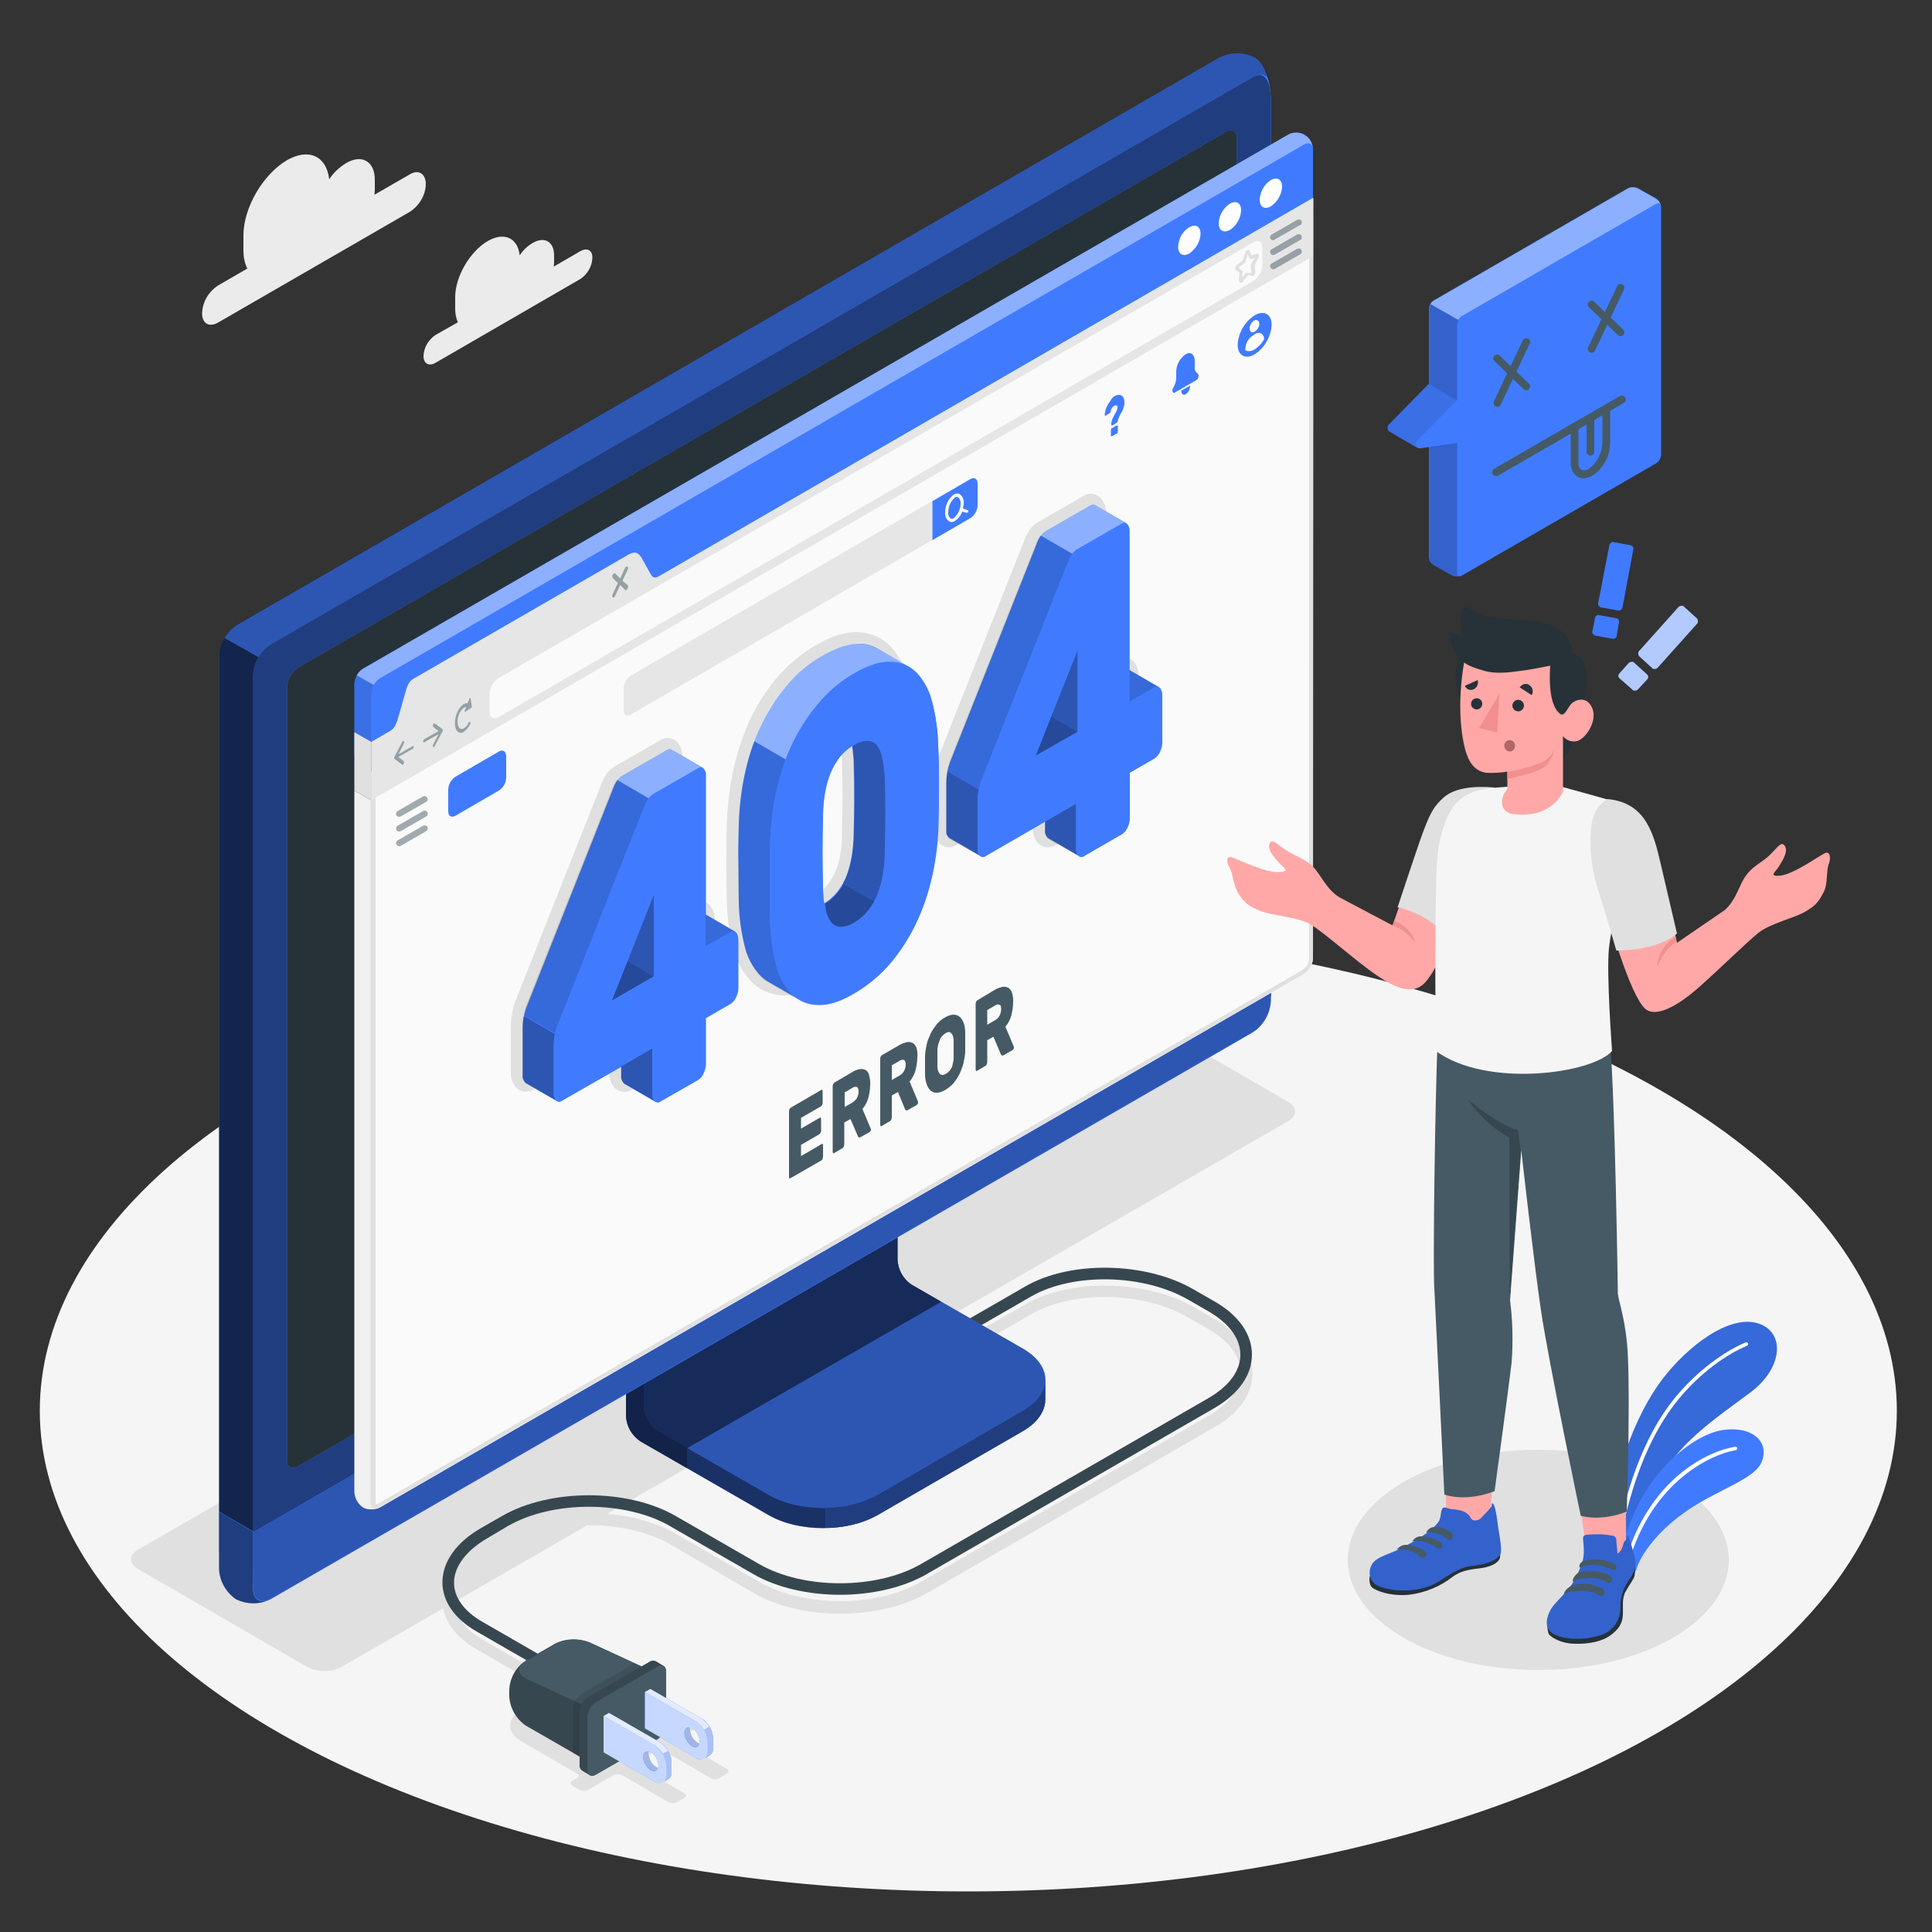 <?xml version="1.0" encoding="utf-8"?>
<!-- Generator: Adobe Illustrator 27.5.0, SVG Export Plug-In . SVG Version: 6.00 Build 0)  -->
<svg version="1.1" id="Layer_1" xmlns="http://www.w3.org/2000/svg" xmlns:xlink="http://www.w3.org/1999/xlink" x="0px" y="0px"
	 viewBox="0 0 500 500" style="enable-background:new 0 0 500 500;" xml:space="preserve">
<rect x="0" y="0" width="500" height="500" fill="#333333" stroke="none"/>
<style type="text/css">
	.st0{fill:#F5F5F5;}
	.st1{fill:#EBEBEB;}
	.st2{fill:#E0E0E0;}
	.st3{fill:#407BFF;}
	.st4{opacity:0.15;enable-background:new    ;}
	.st5{fill:#FFFFFF;}
	.st6{fill:#37474F;}
	.st7{fill:#455A64;}
	.st8{opacity:0.1;enable-background:new    ;}
	.st9{opacity:0.85;fill:#FFFFFF;enable-background:new    ;}
	.st10{opacity:0.6;fill:#FFFFFF;enable-background:new    ;}
	.st11{opacity:5.000000e-02;enable-background:new    ;}
	.st12{opacity:0.7;fill:#FFFFFF;enable-background:new    ;}
	.st13{opacity:0.6;}
	.st14{opacity:0.3;enable-background:new    ;}
	.st15{opacity:0.5;enable-background:new    ;}
	.st16{fill:#263238;}
	.st17{opacity:0.7;enable-background:new    ;}
	.st18{fill:#F0F0F0;}
	.st19{fill:#FAFAFA;}
	.st20{opacity:0.4;fill:#FFFFFF;enable-background:new    ;}
	.st21{fill:#E6E6E6;}
	.st22{opacity:0.5;fill:#455A64;enable-background:new    ;}
	.st23{opacity:0.5;}
	.st24{opacity:0.4;enable-background:new    ;}
	.st25{opacity:0.2;enable-background:new    ;}
	.st26{fill:#FFA8A7;}
	.st27{fill:#F28F8F;}
	.st28{fill:#B16668;}
</style>
<g id="freepik--Floor--inject-11">
	<ellipse id="freepik--floor--inject-11" class="st0" cx="250.6" cy="365.1" rx="240.3" ry="124.4"/>
</g>
<g id="freepik--Clouds--inject-11">
	<g id="freepik--clouds--inject-11">
		<path class="st1" d="M106.1,45.1l-9.2,5.3c0-0.4,0.1-0.8,0.1-1.2v-2.7c0-4.7-3.3-6.7-7.4-4.3c-1.8,1.1-3.3,2.5-4.4,4.2
			c-0.7-6-5.3-8.2-11-4.9C68,45.2,63,53.8,63,60.9v4c0,1.6,0.3,3.2,1,4.6l-7.6,4.4c-2.4,1.6-4,4.2-4.1,7.2c0,2.6,1.8,3.7,4.1,2.4
			l49.7-28.7c2.4-1.6,4-4.2,4.1-7.1C110.2,44.9,108.3,43.8,106.1,45.1z"/>
		<path class="st1" d="M150.2,65l-6.9,4c0-0.3,0.1-0.6,0.1-0.9v-2c0-3.6-2.5-5-5.6-3.2c-1.3,0.8-2.5,1.9-3.3,3.2
			c-0.5-4.5-4-6.2-8.3-3.7c-4.6,2.7-8.4,9.2-8.4,14.5v3c0,1.2,0.2,2.4,0.7,3.5l-5.8,3.3c-1.8,1.2-3,3.2-3.1,5.4c0,2,1.4,2.8,3.1,1.8
			l37.5-21.7c1.8-1.2,3-3.2,3.1-5.4C153.4,64.8,152,64,150.2,65z"/>
	</g>
</g>
<g id="freepik--Shadows--inject-11">
	<ellipse id="freepik--Shadow--inject-11" class="st2" cx="398.1" cy="403.7" rx="49.3" ry="28.5"/>
	<path id="freepik--shadow--inject-11" class="st2" d="M79.5,431.4l-43.7-25.3c-2.5-1.4-2.5-3.7,0-5.1l244.8-141.2
		c2.8-1.4,6.1-1.4,8.9,0l43.8,25.3c2.5,1.4,2.5,3.7,0,5.1L88.4,431.4C85.6,432.8,82.3,432.8,79.5,431.4z"/>
	<path id="freepik--shadow--inject-11_00000003815517540616965140000009126938402412378274_" class="st2" d="M314.4,341.4l-5.4-3.1
		c-12.4-7.1-31.9-7.5-43.5-0.8l-20.4,11.7c-0.7,0.4-1,1.3-0.6,2.1c0.4,0.7,1.3,1,2.1,0.5l20.3-11.7c10.8-6.2,28.9-5.9,40.5,0.8
		l5.4,3.1c5.3,3.1,8.2,7,8.2,11.2s-2.9,8.1-8.2,11.2l-74.5,43c-11.5,6.7-30.3,6.6-41.8,0l-21.7-12.5c-12.4-7.1-32.4-7.1-44.8,0
		l-5.4,3.1c-6.5,3.8-10.1,8.8-10.1,14.1c0,4.9,3.1,9.4,8.8,12.7l19.4,11.2l-8,4.7c-3.6,2.1-3.6,5.6,0,7.8l14.6,8.5
		c0.3,0.1,0.5,0.5,0.4,0.8c-0.1,0.2-0.2,0.3-0.4,0.4l-1.2,0.7c-0.6,0.3-0.6,0.9,0,1.2l1.9,1.1c0.7,0.4,1.5,0.4,2.2,0l6.6-3.8
		c0.7-0.3,1.5-0.3,2.2,0l12,7c0.7,0.3,1.5,0.3,2.2,0l1.9-1.1c0.6-0.3,0.6-0.9,0-1.2l-12-7c-0.6-0.4-0.6-0.9,0-1.2l4.6-2.7
		c0.7-0.4,1.5-0.4,2.2,0l12.1,7c0.7,0.4,1.5,0.4,2.2,0l1.9-1.2c0.3-0.1,0.5-0.5,0.4-0.8c-0.1-0.2-0.2-0.3-0.4-0.4l-12-7
		c-0.3-0.1-0.5-0.5-0.4-0.8c0.1-0.2,0.2-0.3,0.4-0.4l6-3.4c0.3-0.1,0.5-0.5,0.4-0.8c-0.1-0.2-0.2-0.3-0.4-0.4l-1.9-1.1
		c-0.7-0.4-1.5-0.4-2.2,0l-1.9,1.1c-0.7,0.3-1.5,0.3-2.2,0l-18.5-10.7c-1.9-1-4.1-1-5.9,0l-3.7,2.2c-0.1-0.2-0.3-0.3-0.5-0.4
		L125,424.4c-4.7-2.7-7.3-6.3-7.3-10.1c0-4.2,3.2-8.4,8.6-11.5l5.4-3.1c11.5-6.6,30.3-6.6,41.8,0l21.6,12.6
		c12.4,7.1,32.4,7.1,44.8,0l74.5-43c6.3-3.6,9.7-8.5,9.7-13.8S320.7,345,314.4,341.4z"/>
</g>
<g id="freepik--Plant--inject-11">
	<g id="freepik--Plants--inject-11">
		<path class="st3" d="M416.4,402.4c-0.4-19.3,7.2-36.7,13.7-45.3s17.4-17,24.9-14.6c7,2.2,6.5,11.4-1.8,17.7S432.4,374.4,429,385
			l-8.4,19.5L416.4,402.4z"/>
		<path class="st4" d="M416.4,402.4c-0.4-19.3,7.2-36.7,13.7-45.3s17.4-17,24.9-14.6c7,2.2,6.5,11.4-1.8,17.7S432.4,374.4,429,385
			l-8.4,19.5L416.4,402.4z"/>
		<path class="st5" d="M418.7,400.5c0.2,0,0.4-0.2,0.4-0.4c1.8-10.7,5.4-23,11.5-32.7c6.5-10.4,16-16.9,21.5-19.1
			c0.2-0.1,0.4-0.4,0.3-0.6s-0.4-0.4-0.6-0.3l0,0c-5.6,2.3-15.4,8.9-22.1,19.6c-6.1,9.8-9.7,22.1-11.5,32.9c0,0.3,0.1,0.5,0.4,0.5
			l0,0L418.7,400.5z"/>
		<path class="st3" d="M423.4,406.5c0.9-3.7,5.2-9.8,12.3-14.9c7.8-5.7,17.8-8.5,20-12.8c2.6-5.2-1.8-9.9-9.9-8.7s-23.4,13-26.5,34
			L423.4,406.5z"/>
		<path class="st5" d="M421.7,402.8c0.2,0,0.3-0.1,0.4-0.3c6.2-19.1,20.5-26.1,27.1-27.2c0.3,0,0.4-0.3,0.4-0.5
			c0-0.3-0.3-0.4-0.5-0.4c-7.4,1.2-21.5,8.3-27.9,27.8c-0.1,0.2,0.1,0.5,0.3,0.6C421.6,402.8,421.7,402.8,421.7,402.8z"/>
	</g>
</g>
<g id="freepik--Device--inject-11">
	<g id="freepik--Plug--inject-11">
		<path class="st6" d="M144.4,434.1c-0.3,0-0.5-0.1-0.8-0.2l-20.3-11.7c-5.7-3.3-8.8-7.8-8.8-12.7c0-5.3,3.6-10.4,10.1-14.1l5.4-3.1
			c12.4-7.1,32.4-7.1,44.8,0l21.7,12.5c11.5,6.6,30.3,6.6,41.8,0l74.5-43c5.3-3.1,8.2-7,8.2-11.2s-2.9-8.1-8.2-11.2l-5.4-3.1
			c-11.5-6.6-29.7-7-40.5-0.8l-20.3,11.7c-0.7,0.4-1.6,0.2-2.1-0.5c-0.4-0.7-0.2-1.6,0.6-2.1l20.3-11.7c11.6-6.7,31.1-6.4,43.5,0.8
			l5.4,3.1c6.3,3.6,9.7,8.5,9.7,13.8s-3.5,10.2-9.7,13.8l-74.5,43c-12.4,7.1-32.4,7.1-44.8,0l-21.7-12.5c-11.5-6.6-30.3-6.6-41.8,0
			l-5.4,3.2c-5.5,3.2-8.6,7.4-8.6,11.5c0,3.8,2.6,7.4,7.3,10.1l20.3,11.7c0.7,0.4,1,1.3,0.6,2C145.4,433.9,144.9,434.2,144.4,434.1
			L144.4,434.1z"/>
		<path class="st6" d="M131.8,437.4v1.7c0.2,3,1.8,5.8,4.3,7.5l16,9.2l16.2-9.4v-14.1l-15.8-7.3c-2.9-1.1-6.1-1-8.9,0.4l-7.6,4.4
			C133.5,431.5,131.9,434.3,131.8,437.4z"/>
		<path class="st7" d="M152.6,425.1c-2.9-1.1-6.1-1-8.9,0.4l-7.6,4.4c-2.4,1.4-2.3,3.4,0.2,4.6l15.8,7.3l16.3-9.4L152.6,425.1z"/>
		<path class="st8" d="M150.5,438.4c-1.3,0.8-2.1,2.2-2.2,3.8v11.6l3.7,2.1l16.2-9.4v-14.1l-4.1-1.9L150.5,438.4z"/>
		<path class="st6" d="M169.7,429.9c-0.5-0.2-1.1-0.2-1.5,0.1l-16,9.2c-1.3,0.8-2.1,2.2-2.2,3.8v13.8c-0.1,0.5,0.2,1.1,0.6,1.4
			l2,1.2c0.5,0.2,1.1,0.2,1.5-0.1l16-9.2c1.3-0.8,2.1-2.2,2.2-3.8v-13.8c0.1-0.5-0.2-1.1-0.6-1.4L169.7,429.9z"/>
		<path class="st7" d="M154.2,440.5l16-9.2c1.2-0.7,2.2-0.1,2.2,1.2v13.8c-0.1,1.5-0.9,2.9-2.2,3.8l-16,9.2
			c-1.2,0.7-2.2,0.1-2.2-1.2v-13.8C152.2,442.7,153,441.3,154.2,440.5z"/>
		<path class="st3" d="M170.8,450.9l-13.2-7.6l-1.4,0.8v9.4l13.2,7.6c0.6,0.4,1.4,0.5,2.1,0.2l1.4-0.8c0.6-0.4,1-1.2,0.9-2v-2.4
			C173.7,454,172.6,452,170.8,450.9z M168.4,453.4c1.2,0.8,1.9,2.1,2,3.5c0,0.2,0,0.4-0.1,0.6c-0.2,0-0.4-0.1-0.5-0.2
			c-1.2-0.8-1.9-2.1-2-3.5c0-0.2,0-0.4,0.1-0.6C168,453.2,168.2,453.3,168.4,453.4L168.4,453.4z"/>
		<path class="st9" d="M170.8,450.9l-13.2-7.6l-1.4,0.8l13.2,7.6c1.8,1.2,2.9,3.1,3,5.2v2.4c0.1,0.8-0.3,1.6-0.9,2h0.1l1.4-0.8
			c0.6-0.4,1-1.2,0.9-2v-2.4C173.7,454,172.6,452.1,170.8,450.9z"/>
		<path class="st3" d="M173.8,456.1v2.4c0.1,0.8-0.2,1.6-0.9,2l-1.4,0.8h-0.1c0.7-0.4,1-1.2,0.9-2V457c0-1.1-0.3-2.1-0.9-3l1.4-0.8
			C173.5,454.1,173.8,455.1,173.8,456.1z"/>
		<path class="st10" d="M173.8,456.1v2.4c0.1,0.8-0.2,1.6-0.9,2l-1.4,0.8h-0.1c0.7-0.4,1-1.2,0.9-2V457c0-1.1-0.3-2.1-0.9-3l1.4-0.8
			C173.5,454.1,173.8,455.1,173.8,456.1z"/>
		<path class="st11" d="M173.8,456.1v2.4c0.1,0.8-0.2,1.6-0.9,2l-1.4,0.8h-0.1c0.7-0.4,1-1.2,0.9-2V457c0-1.1-0.3-2.1-0.9-3l1.4-0.8
			C173.5,454.1,173.8,455.1,173.8,456.1z"/>
		<path class="st10" d="M167.8,453.7c0-0.2,0-0.4,0.1-0.6l0,0c-0.9-0.2-1.5,0.3-1.5,1.4c0.1,1.4,0.8,2.7,2,3.5
			c0.9,0.5,1.7,0.3,2-0.6c-0.2,0-0.4-0.1-0.5-0.2C168.6,456.5,167.8,455.2,167.8,453.7z"/>
		<path class="st8" d="M167.8,453.7c0-0.2,0-0.4,0.1-0.6l0,0c-0.9-0.2-1.5,0.3-1.5,1.4c0.1,1.4,0.8,2.7,2,3.5c0.9,0.5,1.7,0.3,2-0.6
			c-0.2,0-0.4-0.1-0.5-0.2C168.6,456.5,167.8,455.2,167.8,453.7z"/>
		<path class="st12" d="M169.4,451.7l-13.2-7.6v9.4l13.2,7.6c1.7,1,3,0.2,3-1.8V457C172.3,454.9,171.1,452.9,169.4,451.7z
			 M168.4,458.1c-1.2-0.8-1.9-2.1-2-3.5c0-1.3,0.9-1.8,2-1.2c1.2,0.8,1.9,2.1,2,3.5C170.4,458.2,169.5,458.7,168.4,458.1
			L168.4,458.1z"/>
		<path class="st3" d="M181.5,444.7l-13.2-7.6l-1.4,0.8v9.4l13.2,7.6c0.6,0.5,1.4,0.5,2.1,0.2l1.4-0.8c0.6-0.4,1-1.2,0.9-2v-2.4
			C184.5,447.8,183.3,445.8,181.5,444.7z M179.1,447.2c1.2,0.8,1.9,2.1,2,3.5c0,0.2,0,0.4-0.1,0.5c-0.2,0-0.4-0.1-0.5-0.2
			c-1.2-0.8-1.9-2.1-2-3.5c0-0.2,0-0.4,0.1-0.6C178.8,447,178.9,447.1,179.1,447.2z"/>
		<path class="st9" d="M181.5,444.7l-13.2-7.6l-1.4,0.8l13.2,7.6c1.8,1.2,2.9,3.1,3,5.2v2.4c0.1,0.8-0.3,1.6-0.9,2h0.1l1.4-0.8
			c0.6-0.4,1-1.2,0.9-2V450C184.4,447.8,183.3,445.9,181.5,444.7z"/>
		<path class="st3" d="M184.6,449.9v2.4c0.1,0.8-0.3,1.5-0.9,2l-1.4,0.8h-0.1c0.7-0.4,1-1.2,0.9-2v-2.4c0-1.1-0.3-2.1-0.9-3l1.4-0.8
			C184.2,447.8,184.5,448.9,184.6,449.9z"/>
		<path class="st10" d="M184.6,449.9v2.4c0.1,0.8-0.3,1.5-0.9,2l-1.4,0.8h-0.1c0.7-0.4,1-1.2,0.9-2v-2.4c0-1.1-0.3-2.1-0.9-3
			l1.4-0.8C184.2,447.8,184.5,448.9,184.6,449.9z"/>
		<path class="st11" d="M184.6,449.9v2.4c0.1,0.8-0.3,1.5-0.9,2l-1.4,0.8h-0.1c0.7-0.4,1-1.2,0.9-2v-2.4c0-1.1-0.3-2.1-0.9-3
			l1.4-0.8C184.2,447.8,184.5,448.9,184.6,449.9z"/>
		<path class="st10" d="M178.5,447.5c0-0.2,0-0.4,0.1-0.6l0,0c-0.9-0.2-1.5,0.3-1.5,1.4c0.1,1.4,0.8,2.7,2,3.5
			c0.9,0.5,1.7,0.3,2-0.6c-0.2,0-0.4-0.1-0.5-0.2C179.4,450.3,178.6,449,178.5,447.5z"/>
		<path class="st8" d="M178.5,447.5c0-0.2,0-0.4,0.1-0.6l0,0c-0.9-0.2-1.5,0.3-1.5,1.4c0.1,1.4,0.8,2.7,2,3.5c0.9,0.5,1.7,0.3,2-0.6
			c-0.2,0-0.4-0.1-0.5-0.2C179.4,450.3,178.6,449,178.5,447.5z"/>
		<path class="st12" d="M180.1,445.5l-13.2-7.6v9.4l13.2,7.6c1.7,1,3,0.2,3-1.8v-2.4C183,448.6,181.9,446.7,180.1,445.5z
			 M179.1,451.9c-1.2-0.8-1.9-2.1-2-3.5c0-1.3,0.9-1.8,2-1.2c1.2,0.8,1.9,2.1,2,3.5C181.1,452,180.2,452.5,179.1,451.9z"/>
	</g>
	<g id="freepik--device--inject-11">
		<path class="st3" d="M227.1,392.1l37.6-21.8c3.9-2.2,5.8-5.2,5.8-8.1s0-5.2,0-5.2l-39-22c-2.2-1.4-3.6-3.9-3.8-6.5v-46.4l-65.7,38
			v46.4c0.1,2.6,1.5,5,3.7,6.5l33.2,19.1C206.7,396.6,219.3,396.6,227.1,392.1z"/>
		<g class="st13">
			<path d="M227.1,392.1l37.6-21.8c3.9-2.2,5.8-5.2,5.8-8.1s0-5.2,0-5.2l-39-22c-2.2-1.4-3.6-3.9-3.8-6.5v-46.4l-65.7,38v46.4
				c0.1,2.6,1.5,5,3.7,6.5l33.2,19.1C206.7,396.6,219.3,396.6,227.1,392.1z"/>
		</g>
		<path class="st14" d="M177.8,374.7v5.3l-12-6.9c-2.2-1.4-3.6-3.8-3.7-6.5v-46.4l12.5-7.2c0.2,3.2,0.5,6.5,0.8,9.7l-8.8,5.1V364
			c0.1,2.6,1.5,5,3.7,6.5L177.8,374.7z"/>
		<path class="st3" d="M166.6,363.9c0.1,2.6,1.5,5,3.7,6.5l28.7,16.5c7.8,4.5,20.3,4.5,28.1,0l37.6-21.7c7.8-4.5,7.8-11.7,0-16.2
			L236,332.5c-2.2-1.4-3.6-3.9-3.7-6.5v-36.2l-65.7,38V363.9z"/>
		<path class="st14" d="M166.6,363.9c0.1,2.6,1.5,5,3.7,6.5l28.7,16.5c7.8,4.5,20.3,4.5,28.1,0l37.6-21.7c7.8-4.5,7.8-11.7,0-16.2
			L236,332.5c-2.2-1.4-3.6-3.9-3.7-6.5v-36.2l-65.7,38V363.9z"/>
		<path class="st15" d="M243.6,336.9L243.6,336.9l-7.6-4.4c-2.2-1.4-3.6-3.9-3.7-6.5v-36.2l-65.7,38V364c0.1,2.6,1.5,5,3.7,6.5
			l7.5,4.3L243.6,336.9z"/>
		<path class="st3" d="M270.5,357.1v5.2c0,2.9-2,5.9-5.8,8.1l-37.6,21.7c-4.1,2.2-8.7,3.3-13.4,3.3v-5.2c4.7,0,9.3-1.1,13.4-3.3
			l37.6-21.8C268.5,362.9,270.5,360,270.5,357.1z"/>
		<path class="st15" d="M270.5,357.1v5.2c0,2.9-2,5.9-5.8,8.1l-37.6,21.7c-4.1,2.2-8.7,3.3-13.4,3.3v-5.2c4.7,0,9.3-1.1,13.4-3.3
			l37.6-21.8C268.5,362.9,270.5,360,270.5,357.1z"/>
		<path class="st3" d="M61.1,409c2.9,1.4,6.2,1.3,9.1-0.2l254-146.7c2.6-1.5,4.7-5.1,4.7-4.1V26.7c0-7-2-10.5-4.4-11.9
			c-2.9-1.4-6.2-1.3-9.1,0.2l-254,146.7c-2.8,1.8-4.5,4.8-4.7,8.1V401C56.8,404.2,58.4,407.2,61.1,409z"/>
		<path class="st3" d="M70.2,408.8l254-146.7c2.6-1.5,4.7-5.1,4.7-4.1V26.7c0-7-2.1-8.2-4.7-6.7l-254,146.7
			c-2.8,1.8-4.5,4.8-4.7,8.1v231.3C65.5,409.1,67.6,410.3,70.2,408.8z"/>
		<path class="st15" d="M70.2,408.8l254-146.7c2.6-1.5,4.7-5.1,4.7-4.1V26.7c0-7-2.1-8.2-4.7-6.7l-254,146.7
			c-2.8,1.8-4.5,4.8-4.7,8.1v231.3C65.5,409.1,67.6,410.3,70.2,408.8z"/>
		<path class="st3" d="M69.5,414.1c-2.7,1.2-5.7,1.1-8.4-0.2c-2.6-1.8-4.3-4.7-4.4-7.9v-14.7l8.8,5.1v14.7
			C65.5,413.8,67.2,415,69.5,414.1z"/>
		<path class="st15" d="M69.5,414.1c-2.7,1.2-5.7,1.1-8.4-0.2c-2.6-1.8-4.3-4.7-4.4-7.9v-14.7l8.8,5.1v14.7
			C65.5,413.8,67.2,415,69.5,414.1z"/>
		<path class="st3" d="M65.5,396.4v14.7c0,3,2.1,4.2,4.7,2.7l254-146.6c2.8-1.8,4.5-4.8,4.7-8.1v-14.7L65.5,396.4z"/>
		<path class="st14" d="M65.5,396.3V411c0,3,2.1,4.2,4.7,2.7l254-146.6c2.8-1.8,4.5-4.8,4.7-8.1v-14.7L65.5,396.3z"/>
		<path class="st3" d="M74.3,377.9V177.7c0.1-2,1.2-3.8,2.8-4.9L317.3,34.1c1.5-0.9,2.8-0.2,2.8,1.6V236c-0.1,2-1.2,3.8-2.8,4.9
			L77.1,379.5C75.5,380.4,74.3,379.7,74.3,377.9z"/>
		<path class="st16" d="M74.3,377.9V177.7c0.1-2,1.2-3.8,2.8-4.9L317.3,34.1c1.5-0.9,2.8-0.2,2.8,1.6V236c-0.1,2-1.2,3.8-2.8,4.9
			L77.1,379.5C75.5,380.4,74.3,379.7,74.3,377.9z"/>
		<path class="st17" d="M66.9,170.1c-0.8,1.4-1.3,3-1.4,4.6v221.6l-8.8-5.1V169.7c0.1-1.6,0.5-3.2,1.4-4.6L66.9,170.1z"/>
		<path class="st14" d="M328.8,21.9c-0.3-2.4-2.3-3.3-4.6-1.9l-254,146.7c-1.4,0.9-2.5,2.1-3.3,3.5l-8.8-5.1
			c0.8-1.4,1.9-2.6,3.3-3.5L315.4,15c2.8-1.5,6.2-1.6,9.1-0.2C326.9,16.5,328.5,19.1,328.8,21.9z"/>
	</g>
</g>
<g id="freepik--Window--inject-11">
	<g id="freepik--window--inject-11">
		<path class="st18" d="M98.4,390.1c-0.6,0.3-1.2,0.5-1.8,0.5c-0.9,0.1-1.9,0-2.7-0.5c-1.3-0.9-2.1-2.4-2.2-4V204.6l4.4,2.5v181.6
			c0,1.1,0.5,1.7,1.3,1.7C97.7,390.4,98.1,390.3,98.4,390.1z"/>
		<path class="st19" d="M339.8,248c-0.1,1.6-1,3.1-2.3,4L98.4,390.1c-1.3,0.7-2.3,0.1-2.3-1.4V192l6.4-3.7c1.3-0.7,3.4-12,4.7-12.8
			l55.6-32.1c1.3-0.7,4.3,7.6,5.6,6.9l171.5-99L339.8,248L339.8,248z"/>
		<path class="st2" d="M338.8,53.1V248c-0.1,1.3-0.7,2.4-1.8,3.1l-239.1,138c-0.1,0.1-0.3,0.2-0.5,0.2s-0.2-0.6-0.2-0.6V192.6
			l5.9-3.4c0.9-0.5,1.5-2.4,2.8-7c0.5-2,1.1-3.9,1.9-5.8l55.1-31.8c0.7,0.9,1.2,1.8,1.8,2.8c1.5,2.6,2.3,4,3.6,4
			c0.3,0,0.5-0.1,0.7-0.2L338.8,53.1 M163.3,144.3L163.3,144.3 M339.8,51.2l-171.5,99c-0.1,0-0.1,0-0.2,0.1c-1.3,0-4-7-5.3-7
			c-0.1,0-0.1,0-0.2,0L107,175.4c-1.3,0.8-3.4,12-4.7,12.8l-6.4,3.8v196.7c0,1.1,0.5,1.7,1.3,1.7c0.4,0,0.7-0.1,1-0.3L337.5,252
			c1.4-0.9,2.2-2.4,2.3-4V51.2z"/>
		<path class="st3" d="M93.9,199.1c-1.3-0.9-2.1-2.4-2.2-4V177c0.1-1.6,0.9-3.1,2.3-4L333.1,35c2-1.3,4.7-0.7,6,1.3
			c0.5,0.8,0.7,1.6,0.7,2.5V57c-0.1,1.6-1,3.1-2.3,4L98.4,199.1C97,199.8,95.3,199.8,93.9,199.1z"/>
		<path class="st20" d="M339.8,38.4c-0.2-1.2-1.1-1.7-2.3-1L98.4,175.5c-0.7,0.4-1.2,1-1.7,1.8l-4.4-2.5c0.4-0.7,0.9-1.3,1.6-1.7
			L333.1,35c2-1.3,4.7-0.7,6,1.3C339.5,37,339.7,37.7,339.8,38.4L339.8,38.4z"/>
		<path class="st8" d="M96.8,177.2c-0.4,0.7-0.6,1.5-0.7,2.3v27.6l-4.4-2.5V177c0-0.1,0-0.2,0-0.3c0-0.2,0-0.4,0.1-0.6
			c0.1-0.5,0.3-1,0.6-1.4L96.8,177.2z"/>
		<path class="st3" d="M339.8,38.8v12.5l-171.5,99c-1.3,0.8-2.3,0.1-2.3-1.3v-4.7c0-1.5-1-2.1-2.3-1.3l-56.5,32.6
			c-1.4,0.9-2.2,2.4-2.3,4v4.7c-0.1,1.6-1,3.1-2.3,4l-6.4,3.8v-12.5c0.1-1.6,1-3.1,2.3-4l239.1-138
			C338.8,36.7,339.8,37.3,339.8,38.8z"/>
		<path class="st5" d="M328.9,46.6c1.6-0.9,2.9-0.2,2.9,1.7c-0.1,2.1-1.2,3.9-2.9,5.1c-1.6,0.9-2.9,0.2-2.9-1.7
			C326.1,49.6,327.2,47.7,328.9,46.6z"/>
		<path class="st5" d="M318.3,52.7c1.6-0.9,2.9-0.2,2.9,1.7c-0.1,2.1-1.2,4-2.9,5.1c-1.6,0.9-2.9,0.2-2.9-1.7
			C315.5,55.7,316.6,53.8,318.3,52.7z"/>
		<path class="st5" d="M307.8,58.8c1.6-0.9,2.9-0.2,2.9,1.7c-0.1,2.1-1.2,3.9-2.9,5.1c-1.6,0.9-2.9,0.2-2.9-1.7
			C305,61.8,306,59.9,307.8,58.8z"/>
		<path class="st21" d="M339.8,51.2v15.1L96.1,207.1V192l4.8-2.8c1.3-0.7,1.7-1.9,2.3-4l1.6-5.6c0.5-2,1-3.3,2.3-4l55.6-32.1
			c1.3-0.7,2.3-0.8,3.3,0.8l2,3.6c0.7,1.3,1.1,2,2.4,1.3L339.8,51.2z"/>
		<polygon class="st2" points="96.1,192 96.1,207.1 91.7,204.6 91.7,189.5 		"/>
		<path class="st22" d="M106.8,193.1l-3.7,2.1l1.4-2.7c0.1-0.2,0.1-0.5,0-0.7c-0.1-0.1-0.3,0-0.4,0.2l-2,3.8l0,0c0,0,0,0.1-0.1,0.1
			s0,0,0,0c0,0.1,0,0.1,0,0.2c0,0.1,0,0.1,0,0.2l0,0c0,0,0,0.1,0.1,0.1l0,0l2,1.5c0.1,0,0.1,0,0.2,0c0.1-0.1,0.2-0.2,0.2-0.3
			c0.1-0.2,0.1-0.5,0-0.6l-1.4-1.1l3.7-2.1c0.2-0.1,0.3-0.4,0.3-0.6C107.1,193.1,106.9,193,106.8,193.1z"/>
		<path class="st22" d="M109.8,191.3l3.7-2.1l-1.4-1.1c-0.1-0.2-0.1-0.4,0-0.6c0.1-0.2,0.3-0.4,0.4-0.3l2,1.5l0,0c0,0,0,0,0.1,0.1
			l0,0c0,0.1,0,0.1,0,0.2c0,0.1,0,0.1,0,0.2l0,0l-0.1,0.1l0,0l-2,3.8c0,0.1-0.1,0.2-0.2,0.2c-0.1,0.1-0.2,0.1-0.2,0
			c-0.1-0.2-0.1-0.4,0-0.6l1.4-2.7l-3.7,2.1c-0.2,0.1-0.3,0-0.3-0.3C109.5,191.7,109.6,191.5,109.8,191.3z"/>
		<path class="st22" d="M121.8,180.8c0-0.2-0.2-0.2-0.3,0L121,182c-0.9-0.1-1.9,0.7-2.6,2.2c-0.9,1.9-0.9,4.2,0,5.1
			c0.5,0.4,1.1,0.5,1.6,0.1c0.7-0.5,1.3-1.2,1.7-2c0.1-0.2,0.1-0.4,0-0.6c-0.1-0.1-0.3,0-0.4,0.2c-0.7,1.4-1.8,2.1-2.4,1.4
			s-0.7-2.4,0-3.8c0.5-1,1.2-1.6,1.8-1.7l-0.4,0.9c-0.1,0.2,0,0.5,0.1,0.4l1.5-1c0.1-0.1,0.2-0.2,0.2-0.4L121.8,180.8z"/>
		<path class="st22" d="M161.1,150.3l1.3-2.8c0.2-0.3,0.2-0.6,0-0.9c-0.2-0.1-0.4,0-0.6,0.3l-1.3,2.8l-1.3-1.3
			c-0.2-0.1-0.4,0-0.6,0.3c-0.2,0.3-0.2,0.6,0,0.9l1.3,1.3l-1.3,2.8c-0.2,0.3-0.2,0.6,0,0.9c0.1,0.1,0.2,0.1,0.3,0s0.2-0.2,0.3-0.4
			l1.3-2.8l1.3,1.3c0.1,0.1,0.2,0.1,0.3,0s0.2-0.2,0.3-0.4c0.2-0.3,0.2-0.6,0-0.9L161.1,150.3z"/>
		<path class="st19" d="M126.7,184.2v-4.7c0.1-1.6,1-3.1,2.3-4L324.4,62.7c1.3-0.8,2.3-0.1,2.3,1.3v4.7c-0.1,1.6-1,3.1-2.3,4
			L129,185.6C127.7,186.3,126.7,185.7,126.7,184.2z"/>
		<path class="st2" d="M321.2,73.2c-0.1,0-0.1,0-0.2,0c-0.3-0.1-0.4-0.4-0.4-0.7l0.2-1.9l-0.9-0.7c-0.2-0.1-0.2-0.3-0.2-0.5
			c0-0.3,0.1-0.6,0.4-0.8l1.4-1.1c0,0,0-0.1,0.1-0.1l0.6-2c0.1-0.3,0.3-0.6,0.7-0.7c0.2,0,0.5,0.1,0.5,0.3l0,0l0.5,1.1l1.2-0.4
			c0.2-0.1,0.5,0,0.6,0.1c0.2,0.3,0.2,0.7,0,0.9l-1,1.9v0.1l0.2,1.7c0,0.3-0.1,0.6-0.3,0.8c-0.1,0.2-0.3,0.2-0.5,0.2l-1.1-0.2
			l-1.2,1.5C321.7,73.1,321.4,73.2,321.2,73.2z M320.5,69.3l0.9,0.7c0.2,0.2,0.3,0.4,0.2,0.6l-0.2,1.3l0.8-1
			c0.1-0.2,0.4-0.3,0.6-0.3l1.1,0.1v-0.1l-0.2-1.7c0-0.2,0-0.4,0.1-0.6l0.9-1.6L324,67c-0.3,0.1-0.6,0-0.7-0.3l-0.4-0.9l-0.5,1.8
			c-0.1,0.2-0.2,0.4-0.3,0.5l-1.4,1C320.6,69.2,320.6,69.2,320.5,69.3z"/>
		<g class="st23">
			<path class="st7" d="M329.5,62.2c-0.4,0-0.8-0.3-0.8-0.8c0-0.3,0.2-0.6,0.4-0.7l6.6-3.8c0.4-0.2,0.9-0.1,1.1,0.2
				c0.2,0.4,0.1,0.9-0.2,1.1h-0.1l-6.6,3.8C329.7,62.1,329.6,62.2,329.5,62.2z"/>
			<path class="st7" d="M329.5,66c-0.3,0-0.6-0.2-0.7-0.4c-0.2-0.4-0.1-0.9,0.3-1.1l6.6-3.8c0.4-0.2,0.9-0.1,1.1,0.3l0,0
				c0.2,0.4,0.1,0.9-0.3,1.1l0,0l-6.6,3.8C329.7,66,329.6,66,329.5,66z"/>
			<path class="st7" d="M329.5,69.7c-0.4,0-0.8-0.4-0.8-0.8c0-0.3,0.2-0.6,0.4-0.7l6.6-3.8c0.4-0.2,0.9-0.1,1.1,0.3s0.1,0.9-0.3,1.1
				l0,0l-6.6,3.8C329.7,69.7,329.6,69.7,329.5,69.7z"/>
		</g>
		<g id="freepik--Search--inject-11">
			<g class="st23">
				<path class="st7" d="M103.3,211.4c-0.4,0-0.8-0.3-0.8-0.8c0-0.3,0.2-0.6,0.4-0.7l6.6-3.8c0.4-0.2,0.9,0,1.1,0.4s0.1,0.8-0.3,1
					l-6.6,3.8C103.5,211.3,103.4,211.4,103.3,211.4z"/>
				<path class="st7" d="M103.3,215.2c-0.3,0-0.6-0.2-0.7-0.4c-0.2-0.4-0.1-0.9,0.3-1.1l0,0l6.6-3.8c0.4-0.2,0.9-0.1,1.1,0.3l0,0
					c0.2,0.4,0.1,0.9-0.3,1.1l0,0l-6.6,3.8C103.5,215.1,103.4,215.2,103.3,215.2z"/>
				<path class="st7" d="M103.3,219c-0.4,0-0.8-0.4-0.8-0.8c0-0.3,0.2-0.6,0.4-0.7l6.6-3.8c0.4-0.2,0.9-0.1,1.1,0.3l0,0
					c0.2,0.4,0.1,0.9-0.3,1.1l0,0l-6.6,3.8C103.5,219,103.4,219,103.3,219z"/>
			</g>
			<path class="st21" d="M161.4,178v5.8c0,1.2,0.8,1.7,1.9,1.1l77.9-45.1v-10.1l-77.9,45.1C162.2,175.5,161.5,176.7,161.4,178z"/>
			<path class="st3" d="M251.1,124c1-0.6,1.9-0.1,1.9,1.1v5.8c-0.1,1.3-0.8,2.5-1.9,3.2l-9.8,5.7v-10.1L251.1,124z"/>
			<path class="st19" d="M250.3,132l-1.1-0.4c0.1-0.5,0.2-0.9,0.2-1.4c0.1-0.9-0.3-1.8-1-2.3c-0.5-0.3-1.1-0.2-1.6,0.1
				c-1.4,1.1-2.2,2.8-2.2,4.6c-0.1,0.9,0.3,1.8,1,2.3c0.2,0.1,0.4,0.2,0.7,0.2s0.6-0.1,0.9-0.3c0.8-0.6,1.5-1.4,1.8-2.4l1.1,0.3h0.1
				c0.2,0,0.4-0.1,0.4-0.4C250.7,132.2,250.5,132,250.3,132L250.3,132z M246.8,134.1c-0.2,0.2-0.5,0.2-0.8,0.1
				c-0.4-0.4-0.7-1-0.6-1.6c0-1.5,0.6-2.9,1.8-3.9c0.2-0.1,0.3-0.1,0.5-0.1c0.1,0,0.2,0,0.3,0.1c0.4,0.4,0.7,1,0.6,1.6
				C248.6,131.7,248,133.1,246.8,134.1L246.8,134.1z"/>
			<path class="st3" d="M129.1,194.5l-11.2,6.5c-1.1,0.7-1.8,1.9-1.9,3.2v5.8c0,1.2,0.8,1.7,1.9,1.1l11.2-6.5
				c1.1-0.7,1.8-1.9,1.9-3.2v-5.8C130.9,194.4,130.1,193.9,129.1,194.5z"/>
			<path class="st3" d="M324.7,81.6c-2.6,1.7-4.2,4.5-4.4,7.6c0,2.8,2,3.9,4.4,2.5c2.6-1.7,4.2-4.5,4.4-7.6
				C329.1,81.3,327.1,80.2,324.7,81.6z"/>
			<path class="st5" d="M324.2,86c-0.1,0-0.3,0-0.4-0.1c-0.3-0.2-0.4-0.5-0.4-0.9c0-0.8,0.5-1.6,1.1-2l0,0c0.4-0.3,0.9-0.2,1.2,0.1
				c0.1,0.2,0.2,0.4,0.2,0.7c0,0.8-0.5,1.6-1.2,2C324.6,85.9,324.4,86,324.2,86z"/>
			<path class="st5" d="M326.4,86.3c-0.5-0.2-1.1-0.2-1.5,0.1l-0.6,0.4c-1.2,0.7-1.9,2-2,3.4v0.5c0.8,0.3,1.7,0.2,2.4-0.3
				c1-0.6,1.8-1.5,2.4-2.5v-0.1C327.2,87.2,326.9,86.6,326.4,86.3z"/>
			<path class="st3" d="M309.2,95.1v-1.6c0-1.8-1.1-2.6-2.4-1.8l0,0c-1.5,1.1-2.4,2.8-2.4,4.6v1.4c0,1-0.3,1.9-0.8,2.7l0,0
				c-0.1,0.2-0.2,0.5-0.2,0.7l0,0c0,0.4,0.3,0.7,0.6,0.5l5.6-3.2c0.4-0.3,0.6-0.7,0.6-1.2l0,0c0-0.2-0.1-0.3-0.2-0.5l0,0
				C309.5,96.4,309.1,95.8,309.2,95.1z"/>
			<path class="st3" d="M308,99.8c0,0.9-0.4,1.7-1.1,2.2c-0.6,0.4-1.2,0-1.2-0.9L308,99.8z"/>
			<path class="st3" d="M288.5,102.5c0.3-0.2,0.6-0.3,1-0.3c0.3,0,0.6,0,0.8,0.2c0.2,0.1,0.4,0.4,0.5,0.6c0.1,0.3,0.2,0.7,0.2,1.1
				c0,0.3,0,0.7-0.1,1s-0.2,0.6-0.3,0.9c-0.1,0.3-0.2,0.5-0.4,0.8l-0.4,0.7c-0.1,0.2-0.2,0.5-0.3,0.7c-0.1,0.2-0.2,0.5-0.2,0.7
				c0,0.1,0,0.2-0.1,0.3c0,0.1-0.1,0.1-0.2,0.2l-1.1,0.7c-0.1,0-0.1,0-0.2,0c-0.1-0.1-0.1-0.1-0.1-0.2c0-0.3,0-0.6,0.1-0.9
				s0.2-0.6,0.3-0.8c0.1-0.3,0.3-0.5,0.4-0.8s0.3-0.5,0.4-0.7s0.2-0.4,0.3-0.7c0.1-0.2,0.1-0.4,0.1-0.6c0-0.3-0.1-0.5-0.2-0.5
				s-0.4,0-0.6,0.1s-0.4,0.3-0.6,0.5c-0.1,0.2-0.2,0.4-0.3,0.6l-0.1,0.5c0,0.1-0.1,0.3-0.2,0.3l-1.1,0.7H286c0-0.1-0.1-0.1-0.1-0.2
				c0-0.4,0.1-0.8,0.2-1.2c0.1-0.4,0.3-0.9,0.5-1.3s0.5-0.8,0.8-1.2C287.7,103.1,288.1,102.7,288.5,102.5z M289.3,111.7
				c0,0.1,0,0.2-0.1,0.3c0,0.1-0.1,0.2-0.2,0.2l-1.2,0.7c0,0-0.1,0-0.2,0l0,0c-0.1-0.1-0.1-0.1-0.1-0.2v-1.4c0-0.1,0-0.2,0.1-0.3
				c0-0.1,0.1-0.2,0.2-0.2l1.2-0.7c0.1,0,0.1,0,0.2,0c0.1,0.1,0.1,0.1,0.1,0.2V111.7z"/>
		</g>
	</g>
</g>
<g id="freepik--404--inject-11_00000137813414041532122370000002971420069489716358_">
	<g id="freepik--404--inject-11_00000010988935440365298740000001713617075659933362_">
		<g id="freepik--shadow--inject-11_00000138545132677246226890000013732069972261042586_">
			<path class="st2" d="M161.6,282.6c-0.9,0-1.8-0.4-2.5-1c-0.9-1-1.4-2.3-1.4-3.6v-7.4L138,282c-0.6,0.4-1.3,0.6-2,0.5
				c-0.9,0-1.8-0.4-2.4-1c-0.9-1-1.4-2.3-1.4-3.6v-12.2c0-2.2,0.4-4.4,1.1-6.4l22.3-56.3c0.4-1.1,0.9-2.1,1.6-3
				c0.6-0.8,1.4-1.4,2.3-1.9l11.3-6.5c0.6-0.4,1.3-0.6,2-0.6c0.9,0,1.8,0.4,2.4,1c0.9,1,1.4,2.3,1.4,3.6v39.8l2.7-1.5
				c0.6-0.4,1.3-0.6,2-0.6c0.9,0,1.8,0.4,2.4,1c0.9,1,1.4,2.4,1.3,3.7v12.2c0,1.2-0.3,2.5-0.8,3.6c-0.5,1.2-1.3,2.2-2.4,2.8l-5.2,3
				V270c0,1.2-0.3,2.5-0.8,3.6c-0.5,1.2-1.3,2.2-2.4,2.8l-9.8,5.6C162.9,282.4,162.2,282.6,161.6,282.6z M154.7,248.2l3.4-2v-6.6
				L154.7,248.2z"/>
			<path class="st2" d="M203.3,257.6h-0.6c-3.2-0.1-6.2-1.4-8.4-3.7c-2.3-2.5-3.8-5.5-4.6-8.8c-1-3.8-1.5-7.7-1.6-11.6
				c-0.1-3.1-0.1-6.5-0.1-10.1s0-7.2,0.1-10.5c0.2-4.4,0.7-8.9,1.6-13.2c0.9-4.4,2.3-8.7,4.1-12.8c1.8-4,4.2-7.8,7-11.2
				c2.9-3.5,6.4-6.4,10.3-8.7c3.9-2.3,7.3-3.4,10.4-3.4h0.6c3.2,0.1,6.2,1.4,8.4,3.7c2.3,2.5,3.8,5.5,4.6,8.8
				c1,3.8,1.5,7.7,1.6,11.6c0.1,3.3,0.1,6.8,0.1,10.4s0,7-0.1,10.3c-0.2,4.4-0.7,8.9-1.6,13.2c-0.9,4.4-2.3,8.7-4.2,12.8
				c-1.8,4-4.2,7.8-7,11.2c-2.9,3.5-6.4,6.4-10.3,8.7C209.8,256.5,206.4,257.6,203.3,257.6z M215.8,189c-0.8,0.1-1.5,0.4-2.1,0.8
				c-1.2,0.7-2.2,1.5-3,2.6s-1.5,2.3-2,3.6c-0.6,1.4-1,2.9-1.2,4.5c-0.3,1.7-0.5,3.5-0.5,5.2c-0.2,6.4-0.2,12.9,0,19.2
				c0,1.6,0.2,3.1,0.4,4.6c0.1,0.8,0.4,1.7,0.9,2.4c0.2,0.3,0.4,0.4,0.7,0.4l0,0c0.8-0.1,1.5-0.4,2.2-0.8c1.2-0.7,2.2-1.5,3-2.6
				c0.9-1.1,1.6-2.3,2.1-3.6c0.6-1.4,1-2.9,1.2-4.4c0.3-1.7,0.4-3.5,0.4-5.2c0.2-6.6,0.2-13,0-19.2c-0.1-1.5-0.2-3.1-0.5-4.6
				c-0.1-0.9-0.4-1.7-0.9-2.5C216.4,189.2,216.2,189,215.8,189L215.8,189z"/>
			<path class="st2" d="M271.2,219.3c-0.9,0-1.8-0.4-2.5-1c-0.9-1-1.4-2.3-1.4-3.6v-7.4l-19.8,11.4c-0.6,0.4-1.3,0.5-1.9,0.6
				c-0.9,0-1.8-0.4-2.5-1c-0.9-1-1.4-2.3-1.4-3.6v-12.2c0-2.2,0.4-4.3,1.1-6.4l22.3-56.3c0.4-1.1,0.9-2.1,1.6-3
				c0.6-0.8,1.4-1.4,2.3-1.9l11.3-6.5c0.6-0.4,1.3-0.6,2-0.6c0.9,0,1.8,0.4,2.5,1c0.9,1,1.4,2.3,1.4,3.6v39.8l2.7-1.5
				c0.6-0.4,1.3-0.5,1.9-0.6c0.9,0,1.8,0.4,2.5,1c0.9,1,1.4,2.3,1.4,3.7V187c0,1.2-0.3,2.5-0.8,3.6c-0.5,1.2-1.4,2.2-2.4,2.8l-5.2,3
				v10.3c0,1.2-0.3,2.5-0.8,3.6c-0.5,1.2-1.4,2.2-2.4,2.8l-9.8,5.6C272.6,219.2,271.9,219.3,271.2,219.3z M264.4,184.8l3.4-2v-6.6
				L264.4,184.8z"/>
		</g>
		<g id="freepik--404--inject-11">
			<path class="st3" d="M190.5,241.3c-0.1-0.1-0.2-0.1-0.2-0.2l-7.6-4.4v-36c0.1-0.7-0.2-1.3-0.6-1.8l-0.2-0.2l-8.1-4.7
				c-0.4-0.2-0.8-0.2-1.2,0.1l-11.3,6.5c-0.6,0.3-1.1,0.8-1.5,1.3c-0.5,0.7-0.9,1.5-1.2,2.4l-22.3,56.3c-0.7,1.8-1,3.6-1,5.5v12.2
				c-0.1,0.7,0.2,1.3,0.6,1.8c0.1,0.1,0.2,0.1,0.2,0.2l8.1,4.7c0.4,0.2,0.8,0.2,1.2-0.1l15.4-8.8v2.4c-0.1,0.7,0.2,1.3,0.6,1.8
				l0.2,0.2l8.1,4.7c0.4,0.2,0.8,0.2,1.2-0.1l9.8-5.6c0.6-0.4,1.1-1,1.4-1.7c0.4-0.8,0.6-1.7,0.6-2.5v-11.8l6.4-3.7
				c0.6-0.4,1.1-1,1.4-1.7c0.4-0.8,0.6-1.7,0.6-2.5v-12.2C191.1,242.5,190.9,241.8,190.5,241.3z"/>
			<path class="st4" d="M167.8,206.6v0.1c-0.5,0.7-0.8,1.5-1.1,2.2l-22.3,56.2c-0.3,0.7-0.5,1.5-0.7,2.3l-8.2-4.7
				c0.2-0.8,0.4-1.5,0.6-2.3l22.3-56.2c0.3-0.8,0.7-1.6,1.2-2.4l0,0L167.8,206.6z"/>
			<path class="st14" d="M144,284.9c-0.9-0.5-7.7-4.4-8-4.6c-0.1-0.1-0.2-0.1-0.2-0.2c-0.4-0.5-0.7-1.2-0.6-1.8v-12.2
				c0-1.1,0.1-2.1,0.3-3.2l8.1,4.7c-0.2,1.1-0.3,2.1-0.3,3.2V283c-0.1,0.7,0.2,1.3,0.6,1.8L144,284.9z"/>
			<polygon class="st14" points="169.2,231.5 169.2,252.7 162.4,248.7 			"/>
			<polygon class="st24" points="169.2,252.7 158.3,259 162.4,248.7 			"/>
			<path class="st14" d="M169.4,284.9l0.1,0.1l-8-4.6c-0.1,0-0.2-0.1-0.2-0.2c-0.4-0.5-0.7-1.2-0.6-1.8V276l8.1-4.7V283
				C168.8,283.7,169,284.3,169.4,284.9z"/>
			<path class="st4" d="M190.1,241.1c-0.4-0.1-0.8-0.1-1.1,0.1l-6.4,3.7v-8.2L190.1,241.1z"/>
			<path class="st20" d="M181.8,198.7c-0.4-0.2-0.8-0.1-1.1,0.1l-11.3,6.5c-0.6,0.3-1.1,0.8-1.5,1.3l-8.1-4.7c0.4-0.5,0.9-1,1.5-1.3
				l11.3-6.5c0.3-0.3,0.8-0.3,1.2-0.1L181.8,198.7z"/>
			<path class="st3" d="M170.8,285c-0.4,0.3-1,0.3-1.4-0.1c-0.4-0.5-0.7-1.2-0.6-1.8v-11.8l-23.5,13.6c-0.4,0.3-1,0.3-1.4-0.1
				c-0.4-0.5-0.7-1.2-0.6-1.8v-12.2c0-1.9,0.3-3.7,1-5.5l22.3-56.2c0.3-0.8,0.7-1.6,1.2-2.4c0.4-0.5,0.9-1,1.5-1.3l11.3-6.5
				c0.4-0.3,1-0.3,1.4,0.1c0.4,0.5,0.7,1.2,0.6,1.8V245l6.4-3.7c0.4-0.3,1-0.3,1.4,0.1c0.4,0.5,0.7,1.2,0.6,1.8v12.2
				c0,0.9-0.2,1.7-0.6,2.5c-0.3,0.7-0.8,1.3-1.4,1.7l-6.4,3.7V275c0,0.9-0.2,1.7-0.6,2.5c-0.3,0.7-0.8,1.3-1.4,1.7L170.8,285z
				 M169.2,252.7v-21.2L158.3,259L169.2,252.7z"/>
			<path class="st3" d="M242.8,192.9c-0.1-3.7-0.6-7.4-1.5-11c-0.7-2.9-2-5.5-4-7.7c-0.6-0.6-1.3-1.2-2-1.6
				c-1.4-0.8-7.4-4.3-8.1-4.7c-1.4-0.8-3-1.3-4.6-1.3c-2.7-0.1-5.9,0.9-9.6,3c-3.7,2.1-6.9,4.8-9.6,8.1c-2.7,3.2-4.9,6.8-6.7,10.6
				c-1.8,3.9-3.1,8-4,12.2s-1.4,8.5-1.5,12.8c-0.1,3.3-0.2,6.8-0.1,10.4c0,3.6,0.1,6.9,0.1,10c0.1,3.7,0.6,7.4,1.5,11
				c0.6,2.9,2,5.5,4,7.7c0.6,0.6,1.3,1.2,2,1.6c1.4,0.8,7.5,4.3,8.3,4.8c1.4,0.8,2.9,1.2,4.5,1.2c2.7,0.1,5.9-0.9,9.6-3
				c3.7-2.1,6.9-4.8,9.6-8.1c2.7-3.2,4.9-6.8,6.7-10.6c1.8-3.9,3.1-8,4-12.2s1.4-8.5,1.5-12.8c0.1-3.2,0.1-6.6,0.1-10.2
				S243,196.1,242.8,192.9z M213.3,233.8c-0.2-1.2-0.3-2.5-0.3-3.8c-0.2-6.4-0.2-12.8,0-19.3c0-1.9,0.2-3.7,0.5-5.6
				c0.3-1.7,0.7-3.4,1.4-5c0.6-1.5,1.4-2.9,2.4-4.2c0.9-1.1,2-2.1,3.2-2.9c0.2,1.1,0.3,2.4,0.4,3.7c0.2,6.3,0.2,12.7,0,19.3
				c0,1.9-0.2,3.7-0.5,5.6c-0.3,1.7-0.7,3.4-1.3,5c-0.6,1.5-1.4,2.9-2.4,4.2C215.7,232,214.6,233,213.3,233.8L213.3,233.8z"/>
			<path class="st4" d="M206.7,258.8l-8-4.6c-0.7-0.4-1.4-1-2-1.6c-2-2.2-3.3-4.8-4-7.7c-0.9-3.6-1.4-7.3-1.5-11
				c-0.1-3.1-0.1-6.4-0.1-10s0.1-7.1,0.1-10.4c0.2-4.3,0.7-8.6,1.5-12.8c0.6-3,1.4-5.9,2.5-8.8l8.1,4.7c-1.1,2.8-1.9,5.8-2.5,8.7
				c-0.9,4.2-1.4,8.5-1.5,12.8c-0.1,3.3-0.1,6.8-0.1,10.4c0,3.6,0.1,7,0.1,10c0.1,3.7,0.6,7.4,1.5,11c0.6,2.9,2,5.5,4,7.7
				C205.3,257.8,206,258.4,206.7,258.8z"/>
			<path class="st20" d="M235,172.4c-1.3-0.7-2.8-1.1-4.3-1.1c-2.7-0.1-5.9,0.9-9.6,3c-3.7,2.1-6.9,4.8-9.6,8.1
				c-2.7,3.2-4.9,6.8-6.7,10.6c-0.3,0.6-0.5,1.2-0.8,1.8s-0.4,1.1-0.7,1.7l0,0l-8.1-4.7c0.2-0.5,0.4-1,0.6-1.5
				c0.3-0.7,0.5-1.3,0.8-2c1.8-3.8,4-7.4,6.7-10.6c2.7-3.2,6-6,9.6-8.1c3.7-2.2,7-3.2,9.6-3c1.6,0.1,3.2,0.5,4.6,1.3
				C227.9,168.3,233.2,171.4,235,172.4z"/>
			<path class="st14" d="M229,220.8c0,1.9-0.2,3.7-0.5,5.6c-0.3,1.7-0.7,3.4-1.3,5c-0.3,0.7-0.6,1.3-0.9,1.9l-8.1-4.7
				c0.3-0.6,0.7-1.3,0.9-1.9c0.6-1.6,1.1-3.3,1.4-5c0.3-1.8,0.4-3.7,0.5-5.6c0.2-6.6,0.2-13.1,0-19.3c-0.1-1.4-0.2-2.6-0.4-3.7
				c0,0,0.2-0.1,0.5-0.3c1.1-0.8,2.4-1.2,3.7-1.1c1,0.1,1.8,0.6,2.4,1.4c0.7,1,1.1,2.2,1.3,3.4c0.3,1.7,0.5,3.3,0.6,5
				C229.2,207.7,229.2,214.2,229,220.8z"/>
			<path class="st24" d="M226.3,233.3c-0.4,0.8-0.9,1.6-1.5,2.3c-1,1.3-2.3,2.4-3.7,3.2c-1.1,0.8-2.4,1.2-3.7,1.1
				c-1-0.1-1.9-0.6-2.4-1.4c-0.7-1-1.2-2.2-1.3-3.4c-0.1-0.4-0.1-0.8-0.2-1.2c1.3-0.8,2.4-1.8,3.3-2.9c0.6-0.7,1.1-1.5,1.5-2.3
				L226.3,233.3z"/>
			<path class="st3" d="M221,174.3c3.7-2.2,7-3.2,9.6-3c2.5,0.1,4.9,1.1,6.7,2.9c2,2.2,3.3,4.8,4,7.7c0.9,3.6,1.4,7.3,1.5,11
				c0.1,3.2,0.1,6.7,0.1,10.3s0,7-0.1,10.2c-0.2,4.3-0.7,8.6-1.5,12.8c-0.9,4.2-2.2,8.3-4,12.2c-1.7,3.8-4,7.4-6.6,10.6
				c-2.7,3.2-6,6-9.6,8.1c-3.7,2.2-6.9,3.2-9.6,3c-2.5-0.1-4.9-1.1-6.7-2.9c-2-2.2-3.4-4.8-4-7.7c-0.9-3.6-1.4-7.3-1.5-11
				c-0.1-3.1-0.1-6.4-0.1-10s0.1-7.1,0.1-10.4c0.2-4.3,0.7-8.6,1.5-12.8c0.9-4.2,2.2-8.3,4-12.2c1.8-3.8,4-7.4,6.7-10.6
				C214.1,179.2,217.3,176.4,221,174.3z M229,220.8c0.2-6.6,0.2-13.1,0-19.3c-0.1-1.7-0.3-3.3-0.6-5c-0.2-1.2-0.6-2.4-1.3-3.4
				c-0.5-0.8-1.4-1.3-2.4-1.4c-1.3,0-2.6,0.4-3.7,1.1c-1.4,0.8-2.7,1.9-3.7,3.2s-1.8,2.7-2.4,4.2c-0.6,1.6-1.1,3.3-1.4,5
				c-0.3,1.8-0.5,3.7-0.5,5.6c-0.2,6.5-0.2,12.9,0,19.3c0,1.7,0.2,3.3,0.5,5c0.2,1.2,0.6,2.4,1.4,3.4c0.6,0.8,1.5,1.3,2.4,1.4
				c1.3,0,2.6-0.4,3.7-1.1c1.4-0.8,2.7-1.9,3.7-3.2s1.8-2.7,2.4-4.2c0.6-1.6,1.1-3.3,1.4-5C228.8,224.5,229,222.6,229,220.8z"/>
			<path class="st3" d="M300.2,178c-0.1-0.1-0.2-0.1-0.3-0.2l-7.6-4.4v-36c0.1-0.7-0.2-1.3-0.6-1.8c-0.1-0.1-0.2-0.1-0.2-0.2
				l-8.1-4.7c-0.4-0.2-0.8-0.2-1.2,0.1l-11.3,6.5c-0.6,0.3-1.1,0.8-1.5,1.3c-0.5,0.7-0.9,1.5-1.2,2.4l-22.3,56.2
				c-0.7,1.8-1,3.6-1,5.5v12.2c-0.1,0.7,0.1,1.3,0.6,1.8c0.1,0.1,0.2,0.1,0.3,0.2l8.1,4.7c0.4,0.2,0.8,0.2,1.2-0.1l15.4-8.9v2.3
				c-0.1,0.7,0.2,1.3,0.6,1.8l0.2,0.2l8.1,4.7c0.4,0.2,0.8,0.2,1.2-0.1l9.8-5.6c0.6-0.4,1.1-1,1.4-1.7c0.4-0.8,0.6-1.7,0.6-2.5V200
				l6.4-3.7c0.6-0.4,1.1-1,1.4-1.7c0.4-0.8,0.6-1.7,0.6-2.5v-12.2C300.8,179.2,300.6,178.5,300.2,178z"/>
			<path class="st4" d="M277.4,143.3v0.1c-0.5,0.7-0.8,1.5-1.1,2.2L254,201.9c-0.3,0.7-0.5,1.5-0.7,2.3l-8.2-4.7
				c0.2-0.8,0.4-1.5,0.6-2.3L268,141c0.3-0.8,0.7-1.6,1.2-2.4l0,0L277.4,143.3z"/>
			<path class="st14" d="M253.7,221.6c-0.9-0.5-7.7-4.4-8-4.6c-0.1-0.1-0.2-0.1-0.2-0.2c-0.4-0.5-0.7-1.2-0.6-1.8v-12.2
				c0-1.1,0.1-2.1,0.3-3.2l8.1,4.7c-0.2,1.1-0.3,2.1-0.3,3.2v12.2c-0.1,0.7,0.2,1.3,0.6,1.8L253.7,221.6z"/>
			<polygon class="st14" points="278.9,168.2 278.9,189.4 272,185.4 			"/>
			<polygon class="st24" points="278.9,189.4 268,195.6 272,185.4 			"/>
			<path class="st14" d="M279.1,221.5l0.1,0.1l-8-4.6c-0.1,0-0.2-0.1-0.2-0.2c-0.4-0.5-0.7-1.2-0.6-1.8v-2.4l8.1-4.7v11.7
				C278.4,220.4,278.7,221,279.1,221.5z"/>
			<path class="st4" d="M299.8,177.8c-0.4-0.1-0.8-0.1-1.1,0.1l-6.4,3.7v-8.2L299.8,177.8z"/>
			<path class="st20" d="M291.4,135.4c-0.4-0.2-0.8-0.1-1.1,0.1L279,142c-0.6,0.3-1.1,0.8-1.5,1.3l-8.1-4.7c0.4-0.5,0.9-1,1.5-1.3
				l11.3-6.5c0.3-0.3,0.8-0.3,1.2-0.1L291.4,135.4z"/>
			<path class="st3" d="M280.5,221.6c-0.4,0.3-1,0.3-1.4-0.1c-0.4-0.5-0.7-1.2-0.6-1.8V208L255,221.6c-0.4,0.3-1,0.3-1.4-0.1
				c-0.4-0.5-0.7-1.2-0.6-1.8v-12.2c0-1.9,0.3-3.7,1-5.5l22.3-56.2c0.3-0.8,0.7-1.6,1.2-2.4c0.4-0.5,0.9-1,1.5-1.3l11.3-6.5
				c0.4-0.3,1-0.3,1.4,0.1c0.4,0.5,0.6,1.2,0.6,1.8v44.2l6.4-3.7c0.4-0.3,1-0.3,1.4,0.1c0.4,0.5,0.6,1.2,0.6,1.8V192
				c0,0.9-0.2,1.7-0.6,2.5c-0.3,0.7-0.8,1.3-1.4,1.7l-6.4,3.7v11.7c0,0.9-0.2,1.7-0.6,2.5c-0.3,0.7-0.8,1.3-1.4,1.7L280.5,221.6z
				 M278.9,189.4v-21.2L268,195.6L278.9,189.4z"/>
		</g>
		<path class="st7" d="M212.6,296.1c0.1-0.1,0.2-0.1,0.3,0s0.2,0.3,0.1,0.4v2.8c0,0.2-0.1,0.4-0.1,0.6c-0.1,0.2-0.2,0.3-0.3,0.4
			l-8,4.6c-0.1,0.1-0.2,0.1-0.3,0s-0.1-0.3-0.1-0.4v-16.8c0-0.2,0-0.4,0.1-0.6s0.2-0.3,0.3-0.4l7.9-4.6c0.1-0.1,0.2-0.1,0.3,0
			s0.1,0.3,0.1,0.4v2.8c0,0.2,0,0.4-0.1,0.6s-0.2,0.3-0.3,0.4l-5.2,3v2.8l4.8-2.8c0.1-0.1,0.2-0.1,0.3,0s0.1,0.3,0.1,0.4v2.8
			c0,0.2,0,0.4-0.1,0.6s-0.2,0.3-0.3,0.4l-4.8,2.8v2.9L212.6,296.1z"/>
		<path class="st7" d="M220.5,277.5c0.6-0.4,1.3-0.7,2-0.8c0.5-0.1,1,0,1.5,0.2c0.5,0.3,0.8,0.8,0.9,1.3c0.2,0.8,0.4,1.6,0.3,2.5
			c0,1.2-0.2,2.4-0.5,3.5c-0.3,1-0.8,2-1.5,2.8l2.1,5c0,0.1,0.1,0.2,0.1,0.2c0,0.2,0,0.3-0.1,0.5c-0.1,0.1-0.1,0.2-0.3,0.3l-2.3,1.3
			c-0.2,0.1-0.4,0.1-0.5,0s-0.2-0.2-0.2-0.3l-1.9-4.4l-1.6,0.9v5.6c0,0.2-0.1,0.4-0.1,0.6c-0.1,0.2-0.2,0.3-0.3,0.4l-2.2,1.3
			c-0.1,0.1-0.2,0.1-0.3,0s-0.1-0.3-0.1-0.4v-16.8c0-0.2,0-0.4,0.1-0.6s0.2-0.3,0.3-0.4L220.5,277.5z M218.6,286.5l1.9-1.1
			c0.5-0.3,0.9-0.7,1.2-1.1c0.3-0.5,0.5-1.2,0.5-1.8c0-0.7-0.2-1.1-0.5-1.2c-0.4-0.1-0.8,0-1.2,0.3l-1.9,1.1V286.5z"/>
		<path class="st7" d="M232.7,270.5c0.6-0.4,1.3-0.6,2-0.8c0.5-0.1,1,0,1.5,0.2c0.5,0.3,0.8,0.8,1,1.3c0.2,0.8,0.3,1.6,0.2,2.4
			c0,1.2-0.2,2.4-0.5,3.5c-0.3,1-0.8,2-1.5,2.8l2.1,5c0,0.1,0.1,0.2,0.1,0.3c0,0.2,0,0.3-0.1,0.5c-0.1,0.1-0.2,0.2-0.3,0.3l-2.3,1.3
			c-0.2,0.1-0.4,0.1-0.5,0s-0.2-0.2-0.2-0.3l-1.8-4.4l-1.6,0.9v5.6c0,0.2-0.1,0.4-0.1,0.6c-0.1,0.2-0.2,0.3-0.3,0.4l-2.2,1.3
			c-0.1,0.1-0.2,0.1-0.3,0s-0.1-0.3-0.1-0.4v-16.9c0-0.2,0-0.4,0.1-0.6s0.2-0.3,0.3-0.4L232.7,270.5z M230.8,279.5l1.9-1.1
			c0.5-0.3,0.9-0.6,1.2-1.1s0.5-1.2,0.5-1.8c0-0.7-0.2-1.1-0.5-1.2c-0.4-0.1-0.8,0-1.2,0.3l-1.9,1.1V279.5z"/>
		<path class="st7" d="M239.4,273.4c0-1,0.2-2,0.4-3s0.6-1.9,1-2.8s1-1.7,1.6-2.5c0.6-0.7,1.4-1.4,2.2-1.8c0.7-0.4,1.4-0.7,2.2-0.7
			c0.6,0,1.2,0.2,1.6,0.6c0.5,0.4,0.8,1,1,1.6c0.3,0.8,0.4,1.7,0.4,2.5c0,0.7,0,1.5,0,2.3s0,1.6,0,2.3c0,1-0.2,2-0.4,3
			s-0.6,1.9-1,2.9c-0.4,0.9-1,1.7-1.6,2.5c-0.6,0.7-1.4,1.3-2.2,1.8c-0.7,0.4-1.4,0.7-2.2,0.7c-0.6,0-1.2-0.2-1.6-0.6
			c-0.5-0.5-0.8-1-1-1.7c-0.3-0.8-0.4-1.7-0.4-2.5c0-0.7,0-1.5,0-2.3S239.4,274.2,239.4,273.4z M246.8,273.6c0-0.3,0-0.7,0-1.1
			s0-0.8,0-1.2s0-0.8,0-1.1s0-0.7,0-1c0-0.4-0.1-0.7-0.2-1.1c-0.1-0.3-0.2-0.5-0.4-0.7s-0.4-0.3-0.6-0.3c-0.3,0-0.6,0.1-0.9,0.3
			c-0.3,0.2-0.7,0.5-0.9,0.8c-0.3,0.3-0.5,0.6-0.6,1c-0.2,0.4-0.3,0.8-0.4,1.2c-0.1,0.4-0.2,0.9-0.2,1.3c0,0.3,0,0.6,0,1
			s0,0.8,0,1.2s0,0.8,0,1.2s0,0.7,0,1c0,0.7,0.2,1.3,0.6,1.8c0.4,0.4,0.9,0.4,1.6,0c0.7-0.4,1.2-1,1.6-1.8
			C246.6,275.3,246.8,274.5,246.8,273.6L246.8,273.6z"/>
		<path class="st7" d="M257.4,256.2c0.6-0.4,1.3-0.6,2-0.8c0.5-0.1,1,0,1.5,0.2c0.5,0.3,0.8,0.8,1,1.3c0.2,0.8,0.4,1.6,0.3,2.4
			c0,1.2-0.2,2.4-0.5,3.6c-0.3,1-0.8,2-1.5,2.8l2.1,5c0,0.1,0.1,0.2,0.1,0.3c0,0.2,0,0.3-0.1,0.5c-0.1,0.1-0.2,0.2-0.3,0.3l-2.3,1.3
			c-0.2,0.1-0.4,0.1-0.5,0s-0.2-0.2-0.2-0.3l-1.9-4.5l-1.6,0.9v5.6c0,0.2-0.1,0.4-0.1,0.6c-0.1,0.2-0.2,0.3-0.3,0.4l-2.2,1.3
			c-0.1,0.1-0.2,0.1-0.3,0s-0.1-0.3-0.1-0.4v-16.8c0-0.2,0-0.4,0.1-0.6c0.1-0.2,0.2-0.3,0.3-0.4L257.4,256.2z M255.5,265.2l1.9-1.1
			c0.5-0.3,0.9-0.6,1.2-1.1c0.3-0.5,0.5-1.2,0.5-1.8c0-0.7-0.1-1.1-0.5-1.2s-0.8,0-1.2,0.3l-1.9,1.1V265.2z"/>
	</g>
</g>
<g id="freepik--speech-bubble--inject-11_00000172421873571680479640000012255802515325320106_">
	<g id="freepik--speech-bubble--inject-11_00000080187252287039643150000002102065828659283855_">
		<g id="freepik--speech-bubble--inject-11">
			<path class="st3" d="M421.3,48.7l-50.2,29c-0.8,0.5-1.3,1.3-1.3,2.2v64.2c0,0.9,0.5,1.7,1.3,2.2l4.6,2.6c0.8,0.4,1.8,0.4,2.6,0
				l50.2-29c0.8-0.5,1.2-1.3,1.3-2.2V53.5c0-0.9-0.5-1.7-1.3-2.2l-4.6-2.6C423.1,48.3,422.1,48.3,421.3,48.7z"/>
			<path class="st3" d="M377.1,148.2V84c0-0.9,0.5-1.7,1.3-2.2l50.2-29c0.7-0.4,1.3-0.1,1.3,0.7v64.2c-0.1,0.9-0.5,1.7-1.3,2.2
				l-50.2,29C377.6,149.4,377.1,149,377.1,148.2z"/>
			<path class="st25" d="M378.4,149c-0.8,0.4-1.8,0.4-2.6,0l-4.6-2.6c-0.8-0.5-1.2-1.3-1.3-2.2V80c0-0.5,0.2-0.9,0.4-1.3l7.2,4.1
				c-0.2,0.4-0.4,0.8-0.4,1.3v64.2C377.1,149,377.6,149.4,378.4,149z"/>
			<path class="st20" d="M429.8,53.3c-0.1-0.7-0.6-0.9-1.3-0.5l-50.2,29c-0.4,0.2-0.7,0.6-0.9,1l-7.2-4.1c0.2-0.4,0.5-0.7,0.9-0.9
				l50.2-29c0.8-0.4,1.8-0.4,2.6,0l4.6,2.6C429.2,51.8,429.7,52.5,429.8,53.3z"/>
			<path class="st3" d="M369.8,99.3l-10.4,10.6c-0.4,0.4-0.4,1.2,0,1.6c0.1,0.1,0.1,0.1,0.2,0.2c0.2,0.1,7.2,4.2,7.2,4.2l10.2-12.3
				L369.8,99.3z"/>
			<path class="st8" d="M369.8,99.3l-10.4,10.6c-0.4,0.4-0.4,1.2,0,1.6c0.1,0.1,0.1,0.1,0.2,0.2c0.2,0.1,7.2,4.2,7.2,4.2l10.2-12.3
				L369.8,99.3z"/>
			<path class="st3" d="M377.1,103.5l-10.4,10.6c-0.4,0.5-0.4,1.2,0,1.6c0.3,0.3,0.6,0.4,1,0.3l9.4-1.4
				C378.1,114.6,378.1,103.5,377.1,103.5z"/>
		</g>
		<g id="freepik--dead-emoji--inject-11">
			<path class="st7" d="M395,101c-0.3,0-0.5-0.1-0.7-0.3l-7.5-7.2c-0.4-0.4-0.5-1-0.1-1.4s1-0.5,1.4-0.1l0.1,0.1l7.5,7.2
				c0.4,0.4,0.4,1,0,1.4l0,0C395.5,100.9,395.3,101,395,101z"/>
			<path class="st7" d="M387.5,105.3c-0.1,0-0.3,0-0.4-0.1c-0.5-0.2-0.7-0.8-0.5-1.3l7.5-15.8c0.2-0.5,0.8-0.7,1.3-0.5
				s0.7,0.8,0.5,1.3l-7.5,15.8C388.3,105.1,387.9,105.3,387.5,105.3z"/>
			<path class="st7" d="M419.4,87c-0.3,0-0.5-0.1-0.7-0.3l-7.5-7.2c-0.4-0.4-0.4-1,0-1.4s1-0.4,1.4,0l0,0l7.5,7.2
				c0.4,0.4,0.4,1,0,1.4C419.9,86.9,419.7,87,419.4,87L419.4,87z"/>
			<path class="st7" d="M411.9,91.3c-0.1,0-0.3,0-0.4-0.1c-0.5-0.2-0.7-0.8-0.5-1.3l0,0l7.5-15.8c0.2-0.5,0.8-0.7,1.3-0.5
				s0.7,0.8,0.5,1.3l0,0l-7.5,15.8C412.7,91.1,412.3,91.3,411.9,91.3z"/>
			<path class="st7" d="M387.2,123.2c-0.4,0-0.7-0.2-0.9-0.5c-0.3-0.5-0.1-1.1,0.4-1.4l32.5-18.8c0.5-0.3,1.1-0.1,1.4,0.4
				s0.1,1.1-0.4,1.4l-32.5,18.8C387.6,123.2,387.4,123.2,387.2,123.2z"/>
			<path class="st7" d="M409.9,123.8c-0.5,0-1.1-0.1-1.6-0.4c-1.2-0.8-1.9-2.3-1.8-3.8v-9.1c0-0.6,0.4-1,1-1s1,0.4,1,1v9.1
				c-0.1,0.8,0.2,1.5,0.8,2c0.6,0.2,1.3,0.1,1.8-0.2c2.1-1.5,3.4-3.9,3.6-6.5v-9.1c0-0.6,0.4-1,1-1s1,0.4,1,1v9.1
				c-0.1,3.3-1.8,6.4-4.6,8.2C411.4,123.5,410.6,123.7,409.9,123.8z"/>
			<path class="st7" d="M411.6,117.9c-0.6,0-1-0.4-1-1v-8.8c0-0.6,0.4-1,1-1s1,0.4,1,1v8.8C412.6,117.5,412.1,117.9,411.6,117.9z"/>
		</g>
	</g>
</g>
<g id="freepik--character-1--inject-24">
	<g id="freepik--character--inject-24">
		<g id="freepik--bottom--inject-24">
			<path class="st26" d="M420.9,401.7c-2.9,1.7-6.6,1.8-10.2,0.5l-2.7-18.9l12.6-3.2L420.9,401.7z"/>
			<path class="st16" d="M400.6,419.8c-0.3,0.3-0.1,2.7,0.3,3.2s2.6,2.3,6.6,2.4c3.8,0.1,7.2-0.6,9.3-2.2c2.1-1.5,3.1-3.1,3.2-5.3
				c0.1-2.2-0.3-4.2,0.7-6s2.1-3.2,2.3-4c0.3-1.5,0.3-3.1,0-4.7L400.6,419.8z"/>
			<path class="st3" d="M409.9,401.5c0,0.8-0.1,1.6-0.3,2.4c-0.5,1.7-1.2,3.3-2.1,4.9c-0.4,0.8-0.9,1.6-1.5,2.3
				c-1.1,1.4-2.4,2.6-3.6,4c-1.2,1.3-2,3-2.1,4.8c0,3,3.3,3.8,5.8,4.1c2.7,0.3,5.5,0,8.1-0.8c2.8-0.9,4.8-3.3,5.1-6.2
				c0.1-0.8,0-1.7,0.1-2.5c0.2-1.9,0.9-3.8,2-5.3c0.6-0.9,1.2-1.9,1.6-2.9c0.7-1.9-0.1-3.9-0.6-5.7c-0.5-1.6-0.9-3.4-1.5-3.3
				c0,0.3,0,1,0,1c-0.2,0.4-0.6,0.6-0.7,1s-0.2,0.8-0.4,1.3c-0.2,0.6-0.7,1.2-1.2,1.5c-0.1-1.1-0.2-2.2-0.3-3.4
				c0.1-0.6-0.4-1.2-1-1.3c-0.1,0-0.2,0-0.3,0c-2.1-0.4-4.3-0.4-6.4-0.2c-0.3,0-0.6,0.2-0.8,0.4c-0.1,0.2-0.1,0.5-0.1,0.8
				C409.8,399.4,409.9,400.4,409.9,401.5z"/>
			<path class="st25" d="M409.9,401.5c0,0.8-0.1,1.6-0.3,2.4c-0.5,1.7-1.2,3.3-2.1,4.9c-0.4,0.8-0.9,1.6-1.5,2.3
				c-1.1,1.4-2.4,2.6-3.6,4c-1.2,1.3-2,3-2.1,4.8c0,3,3.3,3.8,5.8,4.1c2.7,0.3,5.5,0,8.1-0.8c2.8-0.9,4.8-3.3,5.1-6.2
				c0.1-0.8,0-1.7,0.1-2.5c0.2-1.9,0.9-3.8,2-5.3c0.6-0.9,1.2-1.9,1.6-2.9c0.7-1.9-0.1-3.9-0.6-5.7c-0.5-1.6-0.9-3.4-1.5-3.3
				c0,0.3,0,1,0,1c-0.2,0.4-0.6,0.6-0.7,1s-0.2,0.8-0.4,1.3c-0.2,0.6-0.7,1.2-1.2,1.5c-0.1-1.1-0.2-2.2-0.3-3.4
				c0.1-0.6-0.4-1.2-1-1.3c-0.1,0-0.2,0-0.3,0c-2.1-0.4-4.3-0.4-6.4-0.2c-0.3,0-0.6,0.2-0.8,0.4c-0.1,0.2-0.1,0.5-0.1,0.8
				C409.8,399.4,409.9,400.4,409.9,401.5z"/>
			<path class="st7" d="M407.1,409.4c1.1-0.9,3.5-1,4.9-1s2.7,0.4,3.9,1.1c0.4,0.2,0.8,0.2,1.1-0.2l0,0c0.3-0.3,0.3-0.9,0-1.2
				l-0.1-0.1c-1.3-0.9-2.9-1.3-4.4-1.4c-3.4-0.1-4.3,0.6-4.3,0.6S406.7,408.5,407.1,409.4z"/>
			<path class="st7" d="M404.7,412.6c1.3-0.9,4.1-0.9,5.5-0.9c1.4,0.1,2.7,0.5,3.8,1.2c0.4,0.2,0.8,0.2,1.1-0.2l0,0
				c0.3-0.3,0.3-0.8,0-1.2l-0.1-0.1c-1.3-0.9-2.9-1.4-4.5-1.5c-3.4-0.1-4.2,0.7-4.2,0.7C405.5,411.1,404.9,411.8,404.7,412.6z"/>
			<path class="st7" d="M413.6,403.6c-1.4-0.2-2.9,0-4.2,0.6c-0.6,0.4-0.9,1.3-0.5,1.5c1.2-0.5,2.4-0.8,3.7-0.7
				c1.3,0.1,2.5,0.3,3.7,0.8c0.3,0.1,0.6,0.3,0.9,0.4c0.4,0.2,0.9,0,1.1-0.3c0,0,0,0,0-0.1l0,0c0.1-0.3,0-0.7-0.3-0.9
				C416.6,404.1,415.2,403.7,413.6,403.6z"/>
			<path class="st26" d="M385.4,394.6c-2.2,5.5-5.6,3.8-10.9,0.6l-0.8-18.8l13.3-1.2L385.4,394.6z"/>
			<path class="st16" d="M354.5,407.9c-0.2,0.9-0.1,1.8,0.3,2.6c0.4,0.8,4.6,2.8,10,2.2c4-0.5,7.9-2.1,11.1-4.6
				c2-1.5,4.2-1.9,6.9-2.2s4.7-1.2,5.3-2.5c0.5-1.3-0.3-3.4-0.3-3.4L354.5,407.9z"/>
			<path class="st3" d="M375.7,390.6c-0.5-0.1-1-0.2-1.4-0.4c-0.3-0.1-0.6-0.1-0.8,0c-0.3,0.2-0.4,0.6-0.5,0.9
				c-0.1,0.8-0.2,1.6-0.5,2.4c-0.4,0.7-0.9,1.2-1.4,1.7c-1.3,1.2-2.7,2.2-4.2,3.1c-1.7,1.1-3.4,1.9-5.2,2.8
				c-1.8,0.9-4.3,1.6-5.7,2.7c-2.1,1.6-2.1,5.2,0.4,6.5c2.2,1.1,7.8,2.2,13.5,0.2c3.1-1.1,6.5-4.6,10.6-5.2c2.6-0.3,6.1-0.8,7.7-2.9
				c0.6-0.9,0.1-3.5-0.4-6.6c-0.4-2.7-0.8-7-1.7-6.7l-0.1,0.8l-1.1,1.3c-0.2,0.2-0.5,0.5-0.7,0.7c-0.3,0.3-0.6,0.7-0.9,1
				c-0.4,0.4-1,0.6-1.5,0.6c-0.3,0-0.5,0-0.8-0.2c-0.4-0.3-0.5-0.8-0.9-1.2c-0.4-0.4-0.9-0.8-1.5-1c-0.8-0.3-1.6-0.4-2.4-0.5
				C375.9,390.6,375.8,390.6,375.7,390.6z"/>
			<path class="st25" d="M375.7,390.6c-0.5-0.1-1-0.2-1.4-0.4c-0.3-0.1-0.6-0.1-0.8,0c-0.3,0.2-0.4,0.6-0.5,0.9
				c-0.1,0.8-0.2,1.6-0.5,2.4c-0.4,0.7-0.9,1.2-1.4,1.7c-1.3,1.2-2.7,2.2-4.2,3.1c-1.7,1.1-3.4,1.9-5.2,2.8
				c-1.8,0.9-4.3,1.6-5.7,2.7c-2.1,1.6-2.1,5.2,0.4,6.5c2.2,1.1,7.8,2.2,13.5,0.2c3.1-1.1,6.5-4.6,10.6-5.2c2.6-0.3,6.1-0.8,7.7-2.9
				c0.6-0.9,0.1-3.5-0.4-6.6c-0.4-2.7-0.8-7-1.7-6.7l-0.1,0.8l-1.1,1.3c-0.2,0.2-0.5,0.5-0.7,0.7c-0.3,0.3-0.6,0.7-0.9,1
				c-0.4,0.4-1,0.6-1.5,0.6c-0.3,0-0.5,0-0.8-0.2c-0.4-0.3-0.5-0.8-0.9-1.2c-0.4-0.4-0.9-0.8-1.5-1c-0.8-0.3-1.6-0.4-2.4-0.5
				C375.9,390.6,375.8,390.6,375.7,390.6z"/>
			<path class="st7" d="M369.1,396.6c0.4-0.8,1.1-1.3,1.9-1.4c1.2-0.3,3.4,0.5,4.7,1.5c0.4,0.3,0.5,0.9,0.2,1.4
				c-0.1,0.1-0.2,0.2-0.3,0.3l0,0c-0.4,0.2-0.8,0.2-1.1-0.1C373,397,371.1,396.4,369.1,396.6z"/>
			<path class="st7" d="M365.5,398.9c0.5-0.8,1.3-1.3,2.2-1.3c1.9,0,3.7,0.6,5.2,1.6c0.4,0.3,0.5,0.9,0.2,1.3
				c-0.1,0.1-0.1,0.2-0.2,0.2l0,0c-0.3,0.2-0.8,0.2-1.1-0.1C370.1,399.2,367.8,398.5,365.5,398.9z"/>
			<path class="st7" d="M361.5,401c0.6-0.7,1.4-1.2,2.3-1.2c1.8,0,3.5,0.6,5,1.7c0.4,0.3,0.5,0.9,0.2,1.3c-0.1,0.1-0.2,0.2-0.3,0.2
				l0,0c-0.3,0.2-0.8,0.2-1.1-0.1C366,401.4,363.8,400.7,361.5,401z"/>
			<path class="st7" d="M421.3,351.1c-0.4-9.1-2.3-13.8-2.6-16.3c0,0-0.7-49.8-2-65l-44.6-1.9c-0.7,16.2-1.3,59.7-0.9,65.5
				c0.3,5.5,2.6,53.4,2.6,53.4c6.3,2,13-0.9,13-0.9s3.7-27.2,4.4-33.2c0.4-5.4,0.3-10.8-0.4-16.2l2.9-38.8c0,0,3.4,30.1,5.1,41.4
				c1.9,13,10.3,53.2,10.3,53.2c6,1.5,11.9-1.1,11.9-1.1S421.9,364.2,421.3,351.1z"/>
			<path class="st6" d="M393.6,297.7l-0.8-5.3c-2.6-0.4-9.2-4.5-13.1-8.1c2.8,4.2,6.5,7.7,10.9,10.1l0.1,42.1L393.6,297.7z"/>
		</g>
		<g id="freepik--top--inject-24">
			<path class="st26" d="M375.3,241.7c3-6.9,8.3-18.6,8.3-18.6l1.3-18.9c-1.9,0.1-3.9,0.2-5.8,0.5c-2.8,0.4-7.3,3.1-9.3,8.2
				c-1.5,3.8-9.4,26.6-9.4,26.6l-13.8-7.3c-3.5-2.2-4.8-6-7-8.1s-4.5-2.5-7-4.2s-3.5-3.1-4.1-1.4c-0.6,1.7,2.2,4.4,2.7,5
				c0.5,0.7,3.2,2.1-0.2,2.2c-3.5,0.2-10.4-3.2-12.1-3.8s-1.5,1.4-0.7,2.6s1,4.8,2.4,6.9c1.5,2.2,2.4,3.1,5.7,4.4
				c3.1,1.2,9.5,1.5,12.8,3.4s11.3,9.1,16.6,12.8c7.1,5,11.1,5.3,13.9,1.3C372.4,249.6,374.2,244.1,375.3,241.7z"/>
			<path class="st2" d="M386.7,203.8c-4.7-0.4-10.2-0.1-13.2,2.7c-2.4,2.2-3.4,3.6-6.1,11.3c-1.8,5.2-5.7,17-5.7,17
				c5.3,1.2,10,4.1,13.5,8.3l8.8-19.7L386.7,203.8z"/>
			<path class="st27" d="M360.4,239.5c2.4,0.8,4.4,2.4,5.8,4.5c0,0-0.3-3.6-5.4-5.7L360.4,239.5z"/>
			<path class="st0" d="M397.9,203c2.2-0.1,4.4,0.2,6.6,0.7c4.1,1.1,11.5,3.2,11.5,3.2c2.3,1.2,3.2,5.3,3.8,7.6
				c1.7,7.5-2.7,24.3-3.4,30.9c-0.7,6.6,0.8,26.6,0.8,26.6c-5,5.8-32.3,9.7-45.6,0c0,0-0.6-46.1,0.7-52.8c2-10,4.9-14.8,15.3-15.4
				L397.9,203z"/>
			<path class="st16" d="M392.1,178.2l3,1.6c0.4-0.8,0.1-1.9-0.7-2.4C393.6,177,392.6,177.3,392.1,178.2L392.1,178.2z"/>
			<path class="st16" d="M379.2,179.4l2.7-2.1c-0.5-0.7-1.5-0.9-2.3-0.4c0,0,0,0-0.1,0.1C378.8,177.6,378.7,178.6,379.2,179.4z"/>
			<path class="st16" d="M405.7,168.8c0,0,3.2,0.4,4.4,2.9c1,2.1,0.6,7.1-0.7,12.6c-0.8,3.5-1.9,7-3.4,10.3c-0.5,0.9-1.4,1.6-2.4,2
				l0.2-6.5l0.2-4.5c0,0-2.9-4-3.2-7.2c-0.4-4.2,0.5-5.9,0.5-5.9L405.7,168.8z"/>
			<path class="st16" d="M400.6,175.1c0,6.7-5.5,12.1-12.2,12.1s-11.8-5.5-11.7-12.3s5.1-12.1,11.8-12.1
				C395.2,162.9,400.6,168.4,400.6,175.1z"/>
			<path class="st26" d="M403.7,184.7c1.1,1,2-1.5,2.9-2.5s3.9-2.3,5.4,0.9s-1.3,7.7-3.6,8.6c-1.4,0.5-3,0-3.9-1.2V205
				c-3.5,6.2-9.6,6-12.8,5.7s-4-3.7-1.6-6.5v-4.5c-1.8,0.3-3.7,0.4-5.5,0.3c-3-0.5-4.5-2.7-5.4-6c-1.4-5.2-2-14,0-24.1
				c3.3-2.6,15-2.2,22,2.3C400.6,181.3,402.6,183.8,403.7,184.7z"/>
			<path class="st16" d="M378.6,164.9c-0.5-1.9-0.7-3.8-0.6-5.7c0-0.8,0.2-1.7,0.9-2s1.4,0.2,2,0.6c2.6,1.7,5.8,2.2,8.9,2.4
				c5.4,0.3,13.6-0.1,16.4,5.9c0.8,1.6,0.9,3.4-0.6,4.5c-1.3,0.9-2.9,1.5-4.5,1.7c-2.7,0.5-5.4,1.1-8.2,1.4
				c-2.8,0.4-6.1,0.7-8.8-0.1c-2.3-0.7-4.7-1.3-6.4-3.2c-1.5-1.6-2.3-3.7-2.4-5.9c0-0.3,0.1-0.7,0.4-0.8c0.2,0,0.3,0,0.4,0.1
				L378.6,164.9z"/>
			<path class="st27" d="M390.1,199.8c0,0,6.7-1.3,9-2.6c1.4-0.7,2.5-1.8,3.2-3.2c-0.3,1.4-1,2.6-1.8,3.8
				c-1.7,2.2-10.4,3.8-10.4,3.8L390.1,199.8z"/>
			<path class="st16" d="M391.4,182.6c0,0.8,0.7,1.5,1.5,1.5s1.5-0.7,1.5-1.5s-0.7-1.5-1.5-1.5S391.4,181.8,391.4,182.6z"/>
			<path class="st28" d="M389.3,193c0,0.8,0.6,1.4,1.4,1.5c0.8,0,1.4-0.7,1.4-1.5s-0.6-1.4-1.4-1.5l0,0
				C389.9,191.6,389.3,192.2,389.3,193z"/>
			<path class="st16" d="M393.3,177.9l3.1,2c0.5-0.9,0.3-2-0.6-2.6C395,176.7,393.9,177,393.3,177.9L393.3,177.9z"/>
			<path class="st16" d="M382.4,176l-3.3,1.5c0.4,0.9,1.4,1.3,2.2,0.9c0,0,0,0,0.1,0C382.3,177.9,382.7,176.9,382.4,176z"/>
			<path class="st16" d="M380.7,182.2c0,0.8,0.7,1.4,1.5,1.4s1.4-0.7,1.4-1.5s-0.7-1.4-1.4-1.4C381.3,180.7,380.7,181.4,380.7,182.2
				z"/>
			<polygon class="st27" points="388,179.6 387.5,189.6 382.8,188.4 			"/>
			<path class="st26" d="M472.1,220.9c-1.6,0.8-7.9,5.3-11.3,5.7c-1.5,0.2-1.9-0.1-1.8-0.4c0.1-0.5,1-1.3,1.2-1.7
				c0.4-0.7,2.7-3.8,1.8-5.4c-0.9-1.6-1.7-0.1-3.8,2s-4.3,2.8-6.2,5.3c-1.9,2.4-2.5,6.3-5.6,9.1L434,244c0,0-5.8-26.8-8.3-30
				c-2.7-3.3-14.3,3.9-11.8,14.5s8,28.9,11.8,32.5c2.5,2.3,7.7,0.1,14.2-5.7c5.2-4.6,12.2-11.5,15.2-13.9s9.2-3.8,12-5.4
				c3.1-1.8,3.7-2.9,4.9-5.2c1.1-2.2,0.6-5.8,1.3-7.2C473.9,222,473.6,220,472.1,220.9z"/>
			<path class="st2" d="M416,206.8c-4,2.5-4.2,6.1-4.4,10.2c-0.1,4.8,0.7,9.7,2.3,14.3c1.7,5.2,4.4,14.7,4.4,14.7s10.4,0.2,15.7-4.4
				c0,0-2.4-10.3-4.2-18S426,207.7,416,206.8z"/>
			<path class="st27" d="M433.9,243.8c-2.8,1.6-4.5,5-5,6.3c0.2-3.2,2-6,4.7-7.7L433.9,243.8z"/>
		</g>
		<g id="freepik--exclamation-marks--inject-24">
			<path class="st3" d="M419,161.1c0.1-0.2,0-0.5-0.1-0.7s-0.4-0.4-0.6-0.4l-4.4-0.8c-0.2-0.1-0.5,0-0.7,0.1s-0.4,0.4-0.4,0.6
				l-0.7,3.5c-0.1,0.2,0,0.5,0.2,0.7c0.1,0.2,0.4,0.4,0.6,0.4l4.4,0.8c0.2,0.1,0.5,0,0.7-0.1s0.4-0.4,0.4-0.6L419,161.1z
				 M422.7,142.2c0.1-0.5-0.2-1-0.7-1.1l0,0l-4.4-0.8c-0.2-0.1-0.5,0-0.7,0.2c-0.2,0.1-0.4,0.4-0.4,0.6l-2.9,15
				c-0.1,0.2,0,0.5,0.2,0.7c0.1,0.2,0.4,0.4,0.6,0.4l4.4,0.8c0.2,0.1,0.5,0,0.7-0.2c0.2-0.1,0.4-0.4,0.4-0.6L422.7,142.2z"/>
			<path class="st3" d="M426.3,175.8c0.4-0.4,0.3-1-0.1-1.3l0,0l-3.3-3c-0.2-0.2-0.4-0.3-0.7-0.2c-0.3,0-0.5,0.1-0.7,0.3l-2.4,2.7
				c-0.4,0.4-0.3,1,0.1,1.3l0,0l3.3,2.9c0.2,0.2,0.4,0.3,0.7,0.2c0.3,0,0.5-0.1,0.7-0.3L426.3,175.8z M439.2,161.4
				c0.2-0.2,0.3-0.4,0.2-0.7c0-0.3-0.1-0.5-0.3-0.7l-3.3-3c-0.2-0.2-0.4-0.3-0.7-0.2c-0.3,0-0.5,0.1-0.7,0.3l-10.2,11.4
				c-0.2,0.2-0.3,0.4-0.2,0.7c0,0.3,0.1,0.5,0.3,0.7l3.3,3c0.2,0.2,0.4,0.3,0.7,0.2c0.3,0,0.5-0.1,0.7-0.3L439.2,161.4z"/>
			<g class="st13">
				<path class="st5" d="M426.3,175.8c0.4-0.4,0.3-1-0.1-1.3l0,0l-3.3-3c-0.2-0.2-0.4-0.3-0.7-0.2c-0.3,0-0.5,0.1-0.7,0.3l-2.4,2.7
					c-0.4,0.4-0.3,1,0.1,1.3l0,0l3.3,2.9c0.2,0.2,0.4,0.3,0.7,0.2c0.3,0,0.5-0.1,0.7-0.3L426.3,175.8z M439.2,161.4
					c0.2-0.2,0.3-0.4,0.2-0.7c0-0.3-0.1-0.5-0.3-0.7l-3.3-3c-0.2-0.2-0.4-0.3-0.7-0.2c-0.3,0-0.5,0.1-0.7,0.3l-10.2,11.4
					c-0.2,0.2-0.3,0.4-0.2,0.7c0,0.3,0.1,0.5,0.3,0.7l3.3,3c0.2,0.2,0.4,0.3,0.7,0.2c0.3,0,0.5-0.1,0.7-0.3L439.2,161.4z"/>
			</g>
		</g>
	</g>
</g>
</svg>
